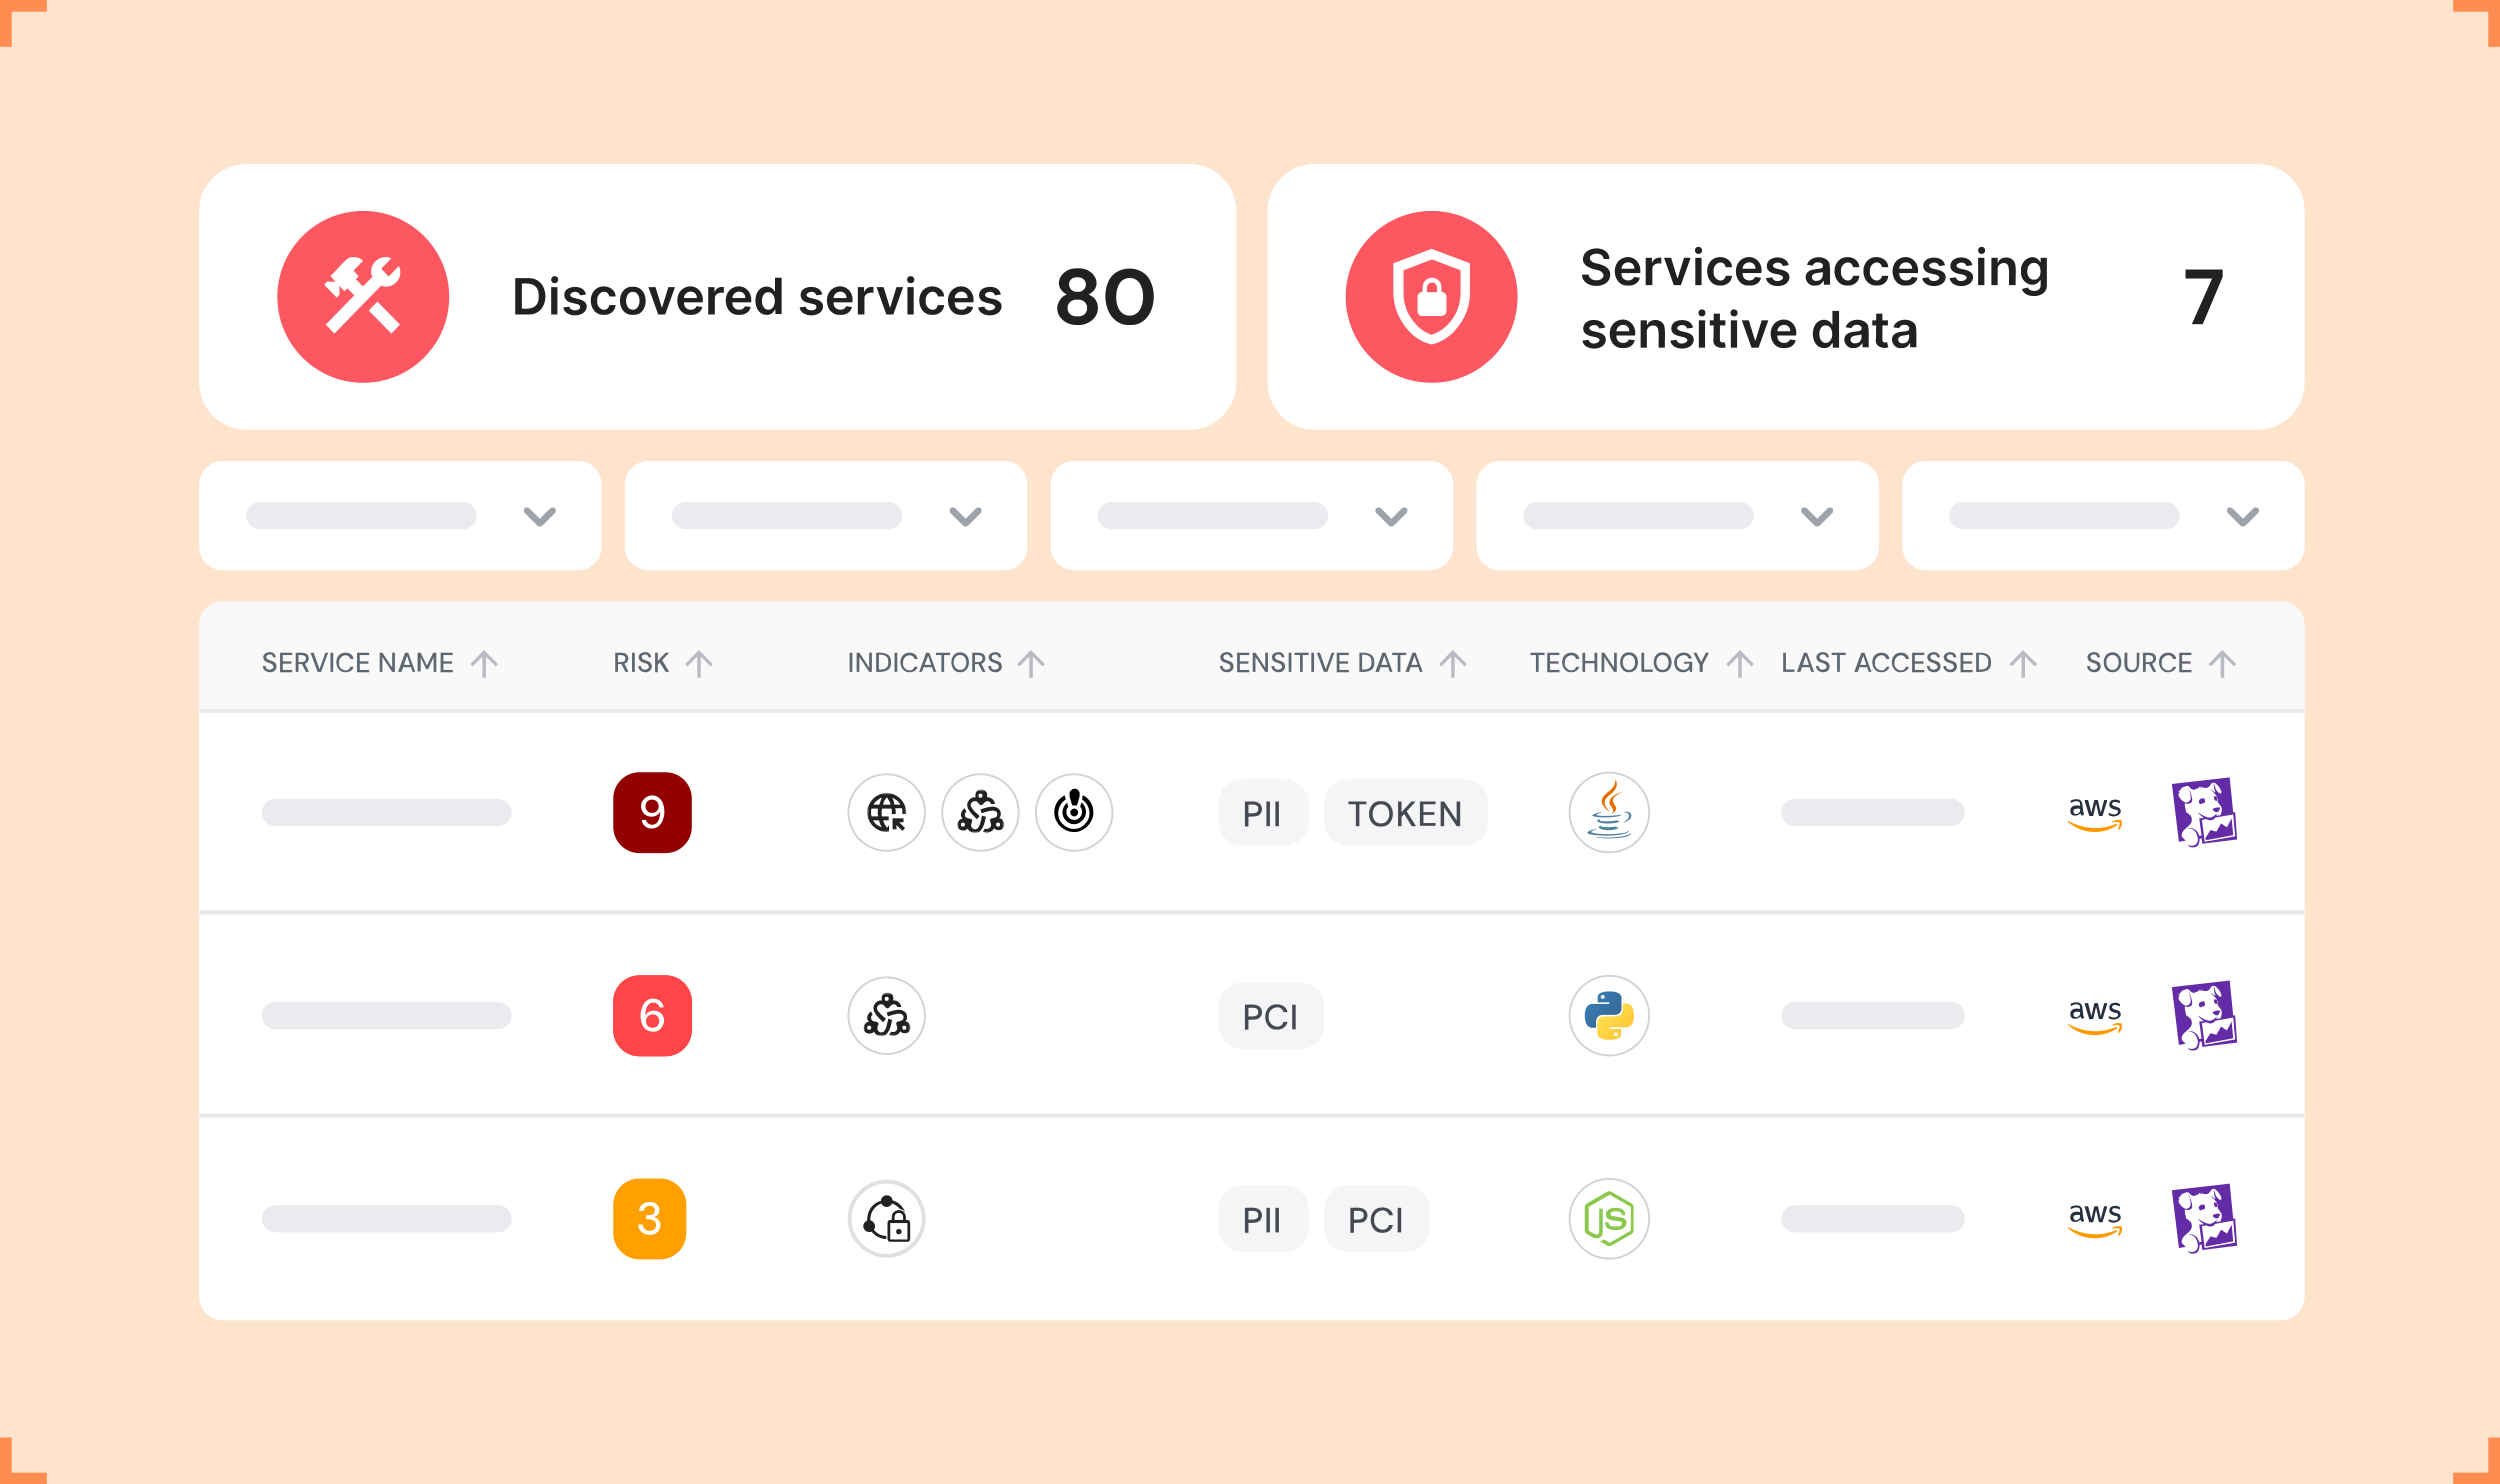 <?xml version="1.0" encoding="utf-8"?>
<!-- Generator: Adobe Illustrator 28.2.0, SVG Export Plug-In . SVG Version: 6.00 Build 0)  -->
<svg version="1.1" xmlns="http://www.w3.org/2000/svg" xmlns:xlink="http://www.w3.org/1999/xlink" x="0px" y="0px" width="640px"
	 height="380px" viewBox="0 0 640 380" style="enable-background:new 0 0 640 380;" xml:space="preserve">
<style type="text/css">
	.st0{fill:#FEE3CD;}
	.st1{fill:#FFFFFF;}
	.st2{fill:#FD5861;}
	.st3{fill:#212124;}
	.st4{fill:#E9EBEE;}
	.st5{fill:#9DA3AB;}
	.st6{clip-path:url(#SVGID_00000124840940608284745910000006811942441231440536_);}
	.st7{fill:#F4F5F7;fill-opacity:0.5;}
	.st8{fill:#5E6670;}
	.st9{fill:#B8BCC2;}
	.st10{fill:#FFFFFF;filter:url(#Adobe_OpacityMaskFilter);}
	.st11{mask:url(#path-55-inside-1_2862_184706_00000168810723127715136560000001688429425285547411_);fill:#E0E0E4;}
	.st12{fill:#920000;}
	.st13{fill:none;stroke:#D0D3D7;stroke-width:0.5;}
	.st14{fill:#D9D9D9;filter:url(#Adobe_OpacityMaskFilter_00000079445858020087791680000003739411146339501459_);}
	.st15{mask:url(#mask0_2862_184706_00000023246557643980870630000016755995739044026514_);}
	.st16{fill:#D9D9D9;filter:url(#Adobe_OpacityMaskFilter_00000142170241324043937720000016207102670160366733_);}
	.st17{mask:url(#mask1_2862_184706_00000035527781334688485710000018074768203130913931_);}
	.st18{fill:#F4F5F7;}
	.st19{fill:#474952;}
	.st20{fill:#FFFFFF;stroke:#D0D3D7;stroke-width:0.5;}
	.st21{clip-path:url(#SVGID_00000163774472476161591820000006914007532720814224_);}
	.st22{fill:#E76F00;}
	.st23{fill:#5382A1;}
	.st24{clip-path:url(#SVGID_00000122718899348901530170000001509264040346515379_);}
	.st25{fill:#252F3E;}
	.st26{fill:#FF9900;}
	.st27{fill-rule:evenodd;clip-rule:evenodd;fill:#632CA6;}
	.st28{fill:#FFFFFF;filter:url(#Adobe_OpacityMaskFilter_00000121247882070009733800000012883592827753032355_);}
	.st29{mask:url(#path-88-inside-2_2862_184706_00000121264120301918743480000015338725674832828351_);fill:#E0E0E4;}
	.st30{fill:#FB2C13;}
	.st31{fill:#FF4547;}
	.st32{fill:#D9D9D9;filter:url(#Adobe_OpacityMaskFilter_00000039826847498426747100000008627989425125383847_);}
	.st33{mask:url(#mask2_2862_184706_00000134950555732384014920000016114573734489577894_);}
	.st34{clip-path:url(#SVGID_00000129197803754063260160000010015156211265185414_);}
	.st35{fill:#FFA000;}
	.st36{fill:none;stroke:#E0E0E4;}
	.st37{clip-path:url(#SVGID_00000149372291426164093700000009404997340831243693_);}
	.st38{clip-path:url(#SVGID_00000119801161754156668340000003861102421213850252_);}
	.st39{fill:url(#SVGID_00000139282954393637923530000003562997740812041107_);}
	.st40{fill:url(#SVGID_00000154406852837741834730000016793388212907959699_);}
	.st41{fill:#8CC84B;}
	.st42{opacity:0.8;fill-rule:evenodd;clip-rule:evenodd;fill:#FF7733;enable-background:new    ;}
</style>
<g id="Layer_2">
	<rect y="0" class="st0" width="640" height="380"/>
</g>
<g id="Layer_1">
	<path class="st1" d="M63,42h241.5c6.6,0,12,5.4,12,12v44c0,6.6-5.4,12-12,12H63c-6.6,0-12-5.4-12-12V54C51,47.4,56.4,42,63,42z"/>
	<circle class="st2" cx="93" cy="76" r="22"/>
	<path class="st1" d="M100.2,85.4l-5.8-5.9l2.2-2.3l5.8,5.9L100.2,85.4z M85.6,85.4l-2.2-2.3l7.3-7.5l-1.8-1.8l-0.7,0.8l-1.3-1.4
		v2.2l-0.7,0.8l-3.2-3.3l0.7-0.8h2.2l-1.3-1.4l3.7-3.9c0.4-0.4,0.7-0.6,1.1-0.8c0.4-0.2,0.8-0.2,1.2-0.2c0.4,0,0.8,0.1,1.2,0.2
		c0.4,0.2,0.8,0.4,1.1,0.8l-2.4,2.5l1.3,1.4l-0.7,0.8l1.8,1.8l2.4-2.4c-0.1-0.2-0.1-0.4-0.2-0.6c0-0.2-0.1-0.4-0.1-0.7
		c0-1.1,0.4-2,1.1-2.7c0.7-0.7,1.6-1.1,2.6-1.1c0.3,0,0.5,0,0.8,0.1c0.2,0.1,0.5,0.1,0.7,0.2l-2.6,2.7l1.9,2l2.6-2.7
		c0.1,0.3,0.2,0.5,0.3,0.7c0,0.2,0.1,0.5,0.1,0.8c0,1.1-0.4,2-1.1,2.7c-0.7,0.7-1.6,1.1-2.6,1.1c-0.2,0-0.4,0-0.6-0.1
		c-0.2,0-0.4-0.1-0.6-0.2L85.6,85.4z"/>
	<path class="st3" d="M135.1,80.5h-3.2v-9.3h3.2C141.2,70.9,141.1,80.9,135.1,80.5z M133.6,79c2.5,0.2,4.4-0.3,4.3-3.2
		c0.1-2.9-1.9-3.4-4.3-3.2V79z M141.1,80.5v-7h1.6v7H141.1z M142,72.5c-1.2,0-1.2-1.8,0-1.8C143.2,70.7,143.2,72.5,142,72.5z
		 M150,75.4l-1.5,0.2c-0.6-2-4.3-0.1-1.5,0.7c1.3,0.3,3.2,0.5,3.2,2.2c-0.1,2.9-5.6,3-6,0.2l1.6-0.2c0.1,1.5,3.6,1.1,2.5-0.4
		c-0.3-0.3-1.5-0.4-1.9-0.6c-2.2-0.2-2.7-3.1-0.6-3.8C147.3,73.1,149.7,73.5,150,75.4z M154.6,80.6c-3.6,0.2-4.5-5.1-1.8-6.8
		c1.7-1.1,4.7-0.3,4.8,2.1H156c-0.6-2.3-3.4-1-3.1,1.1c-0.3,2.1,2.5,3.4,3.1,1.1h1.6C157.5,79.7,156.1,80.7,154.6,80.6z M162,80.6
		c-4.4,0.2-4.4-7.4,0-7.2C166.4,73.2,166.4,80.9,162,80.6z M162,79.3c2.3,0,2.3-4.6,0-4.6C159.7,74.7,159.7,79.3,162,79.3z
		 M172.8,73.5l-2.5,7h-1.8l-2.5-7h1.8l1.6,5.2h0.1l1.6-5.2H172.8z M176.8,80.6c-3.6,0.3-4.6-5.1-1.8-6.8c2.6-1.5,5.3,0.6,4.9,3.6
		h-5.7v-1.1h4.2c0-2.3-3.3-2.1-3.3,0.1c0,0.6-0.1,1.5,0.2,2c0.5,1.2,2.6,1.2,3,0l1.5,0.2C179.5,80,178.1,80.7,176.8,80.6z
		 M181.3,80.5v-7h1.6v1.2h0.1c0.3-1,1.4-1.4,2.3-1.2V75c-1-0.3-2.4,0.2-2.3,1.4c0,0,0,4.1,0,4.1H181.3z M189.2,80.6
		c-3.6,0.3-4.6-5.1-1.8-6.8c2.6-1.5,5.3,0.6,4.9,3.6h-5.7v-1.1h4.2c0-2.3-3.3-2.1-3.3,0.1c0,0.6-0.1,1.5,0.2,2c0.5,1.2,2.6,1.2,3,0
		l1.5,0.2C191.9,80,190.5,80.7,189.2,80.6z M196.3,80.6c-3.3,0.1-3.8-5.3-1.5-6.8c1.1-0.8,2.9-0.5,3.5,0.8h0.1v-3.5h1.7v9.3h-1.6
		v-1.1h-0.1C197.9,80.1,197.2,80.7,196.3,80.6z M196.7,79.3c2.2,0,2.2-4.5,0-4.5C194.5,74.7,194.5,79.3,196.7,79.3z M210.5,75.4
		l-1.5,0.2c-0.6-2-4.3-0.1-1.5,0.7c1.3,0.3,3.2,0.5,3.2,2.2c-0.1,2.9-5.6,3-6,0.2l1.6-0.2c0.1,1.5,3.6,1.1,2.5-0.4
		c-0.3-0.3-1.5-0.4-1.9-0.6c-2.2-0.2-2.7-3.1-0.6-3.8C207.8,73.1,210.2,73.5,210.5,75.4z M215.1,80.6c-3.6,0.3-4.6-5.1-1.8-6.8
		c2.6-1.5,5.4,0.6,4.9,3.6h-5.7v-1.1h4.2c0-2.3-3.3-2.1-3.3,0.1c0,0.6-0.1,1.5,0.2,2c0.5,1.2,2.6,1.2,3,0l1.5,0.2
		C217.8,80,216.5,80.7,215.1,80.6z M219.6,80.5v-7h1.6v1.2h0.1c0.3-1,1.4-1.4,2.3-1.2V75c-1-0.3-2.4,0.2-2.3,1.4c0,0,0,4.1,0,4.1
		H219.6z M231.2,73.5l-2.5,7h-1.8l-2.5-7h1.8l1.6,5.2h0.1l1.6-5.2H231.2z M232.3,80.5v-7h1.6v7H232.3z M233.1,72.5
		c-1.2,0-1.2-1.8,0-1.8C234.4,70.7,234.4,72.5,233.1,72.5z M238.7,80.6c-3.6,0.2-4.5-5.1-1.8-6.8c1.7-1.1,4.7-0.3,4.8,2.1h-1.6
		c-0.6-2.3-3.4-1-3.1,1.1c-0.3,2.1,2.5,3.4,3.1,1.1h1.6C241.6,79.7,240.2,80.7,238.7,80.6z M246.1,80.6c-3.6,0.3-4.6-5.1-1.8-6.8
		c2.6-1.5,5.3,0.6,4.9,3.6h-5.7v-1.1h4.2c0-2.3-3.3-2.1-3.3,0.1c0,0.6-0.1,1.5,0.2,2c0.5,1.2,2.6,1.2,3,0l1.5,0.2
		C248.9,80,247.5,80.7,246.1,80.6z M256.2,75.4l-1.5,0.2c-0.6-2-4.3-0.1-1.5,0.7c1.3,0.3,3.2,0.5,3.2,2.2c-0.1,2.9-5.6,3-6,0.2
		l1.6-0.2c0.5,2.1,4.6,0.2,1.8-0.7c-0.8-0.2-2.2-0.4-2.7-1c-0.9-1-0.4-2.7,0.9-3.1C253.5,73.1,255.9,73.4,256.2,75.4z"/>
	<path class="st3" d="M275.8,83.2c-3.9,0.2-6.9-3.8-4-7c0.4-0.4,0.8-0.6,1.3-0.8c-4.1-2.2-1.4-7,2.8-6.7c4.2-0.3,6.9,4.5,2.8,6.7
		c0.5,0.2,0.9,0.5,1.3,0.8c0.4,0.3,0.6,0.8,0.8,1.2C282,80.7,279,83.4,275.8,83.2z M275.8,81c3.4,0.2,3.3-4.5,0-4.3
		C272.5,76.5,272.4,81.2,275.8,81z M275.8,74.7c1.9,0.2,2.9-2,1.6-3.2c-0.7-0.7-2.5-0.7-3.2,0C273,72.7,274,74.9,275.8,74.7z
		 M289.2,83.2c-5.6,0.2-7.4-6.8-5.5-11c1.8-4.6,9.1-4.6,10.9,0C296.6,76.5,294.7,83.5,289.2,83.2z M289.2,80.8c3.4,0,4-4.9,3-7.4
		c-1-3-5-3-6,0C285.2,76,285.7,80.8,289.2,80.8z"/>
	<path class="st1" d="M336.5,42H578c6.6,0,12,5.4,12,12v44c0,6.6-5.4,12-12,12H336.5c-6.6,0-12-5.4-12-12V54
		C324.5,47.4,329.9,42,336.5,42z"/>
	<circle class="st2" cx="366.5" cy="76" r="22"/>
	<path class="st1" d="M366.5,88.2c-2.8-0.7-5.2-2.3-7-4.9c-1.8-2.5-2.8-5.4-2.8-8.4v-7.5l9.8-3.7l9.8,3.7v7.5c0,3.1-0.9,5.9-2.8,8.4
		C371.7,85.9,369.3,87.5,366.5,88.2z M366.5,85.7c2.1-0.7,3.9-2,5.3-4c1.4-2,2.1-4.3,2.1-6.7v-5.8l-7.3-2.8l-7.3,2.8v5.8
		c0,2.5,0.7,4.7,2.1,6.7S364.4,85,366.5,85.7z M364.1,80.9h4.9c0.3,0,0.6-0.1,0.9-0.4c0.2-0.2,0.4-0.5,0.4-0.9V76
		c0-0.3-0.1-0.6-0.4-0.9c-0.2-0.2-0.5-0.4-0.9-0.4v-1.2c0-0.7-0.2-1.2-0.7-1.7c-0.5-0.5-1.1-0.7-1.7-0.7c-0.7,0-1.2,0.2-1.7,0.7
		c-0.5,0.5-0.7,1.1-0.7,1.7v1.2c-0.3,0-0.6,0.1-0.9,0.4c-0.2,0.2-0.4,0.5-0.4,0.9v3.7c0,0.3,0.1,0.6,0.4,0.9
		C363.4,80.8,363.7,80.9,364.1,80.9z M365.3,74.8v-1.2c0-0.3,0.1-0.6,0.4-0.9c0.2-0.2,0.5-0.4,0.9-0.4c0.3,0,0.6,0.1,0.9,0.4
		c0.2,0.2,0.4,0.5,0.4,0.9v1.2H365.3z"/>
	<path class="st3" d="M410.5,66.2c-0.1-1.2-1.7-1.5-2.7-1.1c-1.6,0.7-0.5,2.2,0.8,2.3c0.6,0.2,1.4,0.3,1.9,0.6
		c1,0.4,1.8,1.2,1.7,2.4c0,3.8-7.2,3.7-7.2-0.1h1.7c0.1,1.4,1.9,1.7,2.9,1.3c1.7-0.8,0.7-2.3-0.8-2.5c-2.3-0.4-4.6-1.7-3.1-4.2
		c1.6-2.1,6.3-1.7,6.3,1.4H410.5z M416.8,73.1c-3.6,0.3-4.6-5.1-1.8-6.8c2.6-1.5,5.3,0.6,4.9,3.6h-5.7v-1.1h4.2
		c0-2.3-3.3-2.1-3.3,0.1c0,0.6-0.1,1.5,0.2,2c0.5,1.2,2.6,1.2,3,0l1.5,0.2C419.5,72.5,418.2,73.2,416.8,73.1z M421.3,73v-7h1.6v1.2
		h0.1c0.3-1,1.4-1.4,2.3-1.2v1.5c-1-0.3-2.4,0.2-2.3,1.4c0,0,0,4.1,0,4.1H421.3z M432.8,66l-2.5,7h-1.8l-2.5-7h1.8l1.6,5.2h0.1
		l1.6-5.2H432.8z M434,73v-7h1.6v7H434z M434.8,65c-1.2,0-1.2-1.8,0-1.8C436,63.2,436.1,65,434.8,65z M440.4,73.1
		c-3.6,0.2-4.5-5.1-1.8-6.8c1.7-1.1,4.7-0.3,4.8,2.1h-1.6c-0.6-2.3-3.4-1-3.1,1.1c-0.3,2.1,2.5,3.4,3.1,1.1h1.6
		C443.3,72.2,441.9,73.2,440.4,73.1z M447.8,73.1c-3.6,0.3-4.6-5.1-1.8-6.8c2.6-1.5,5.4,0.6,4.9,3.6h-5.7v-1.1h4.2
		c0-2.3-3.3-2.1-3.3,0.1c0,0.6-0.1,1.5,0.2,2c0.5,1.2,2.6,1.2,3,0l1.5,0.2C450.6,72.5,449.2,73.2,447.8,73.1z M457.9,67.9l-1.5,0.2
		c-0.6-2-4.3-0.1-1.5,0.7c1.3,0.3,3.2,0.5,3.2,2.2c-0.1,2.9-5.6,3-6,0.2l1.6-0.2c0.5,2.1,4.6,0.2,1.8-0.7c-1.3-0.2-3.2-0.5-3.2-2.2
		C452.3,65.2,457.5,65.2,457.9,67.9z M464.6,73.1c-2,0.3-3.3-2.6-1.5-3.7c0.9-0.6,2.4-0.4,3.4-0.8c0.9-1.6-2.1-2-2.4-0.6l-1.5-0.2
		c0.6-2.3,4.4-2.6,5.6-0.7c0.5,0.7,0.2,5,0.3,5.8h-1.6v-1h-0.1C466.3,72.8,465.5,73.2,464.6,73.1z M465,71.9c1.4,0,1.8-1.1,1.6-2.3
		c-0.8,0.4-2,0.1-2.6,0.8C463.5,71.2,464.2,72,465,71.9z M473,73.1c-3.6,0.2-4.5-5.1-1.8-6.8c1.7-1.1,4.7-0.3,4.8,2.1h-1.6
		c-0.6-2.3-3.4-1-3.1,1.1c-0.3,2.1,2.5,3.4,3.1,1.1h1.6C475.9,72.2,474.5,73.2,473,73.1z M480.4,73.1c-3.6,0.2-4.5-5.1-1.8-6.8
		c1.7-1.1,4.7-0.3,4.8,2.1h-1.6c-0.6-2.3-3.4-1-3.1,1.1c-0.3,2.1,2.5,3.4,3.1,1.1h1.6C483.3,72.2,482,73.2,480.4,73.1z M487.9,73.1
		c-3.6,0.3-4.6-5.1-1.8-6.8c2.6-1.5,5.3,0.6,4.9,3.6h-5.7v-1.1h4.2c0-2.3-3.3-2.1-3.3,0.1c0,0.6-0.1,1.5,0.2,2c0.5,1.2,2.6,1.2,3,0
		l1.5,0.2C490.6,72.5,489.2,73.2,487.9,73.1z M497.9,67.9l-1.5,0.2c-0.6-2-4.3-0.1-1.5,0.7c1.3,0.3,3.2,0.5,3.2,2.2
		c-0.1,2.9-5.6,3-6,0.2l1.6-0.2c0.5,2.1,4.6,0.2,1.8-0.7c-0.8-0.2-2.2-0.4-2.7-1c-0.9-1-0.4-2.7,0.9-3.1
		C495.2,65.6,497.6,66,497.9,67.9z M504.9,67.9l-1.5,0.2c-0.6-2-4.3-0.1-1.5,0.7c1.3,0.3,3.2,0.5,3.2,2.2c-0.1,2.9-5.6,3-6,0.2
		l1.6-0.2c0.5,2.1,4.6,0.2,1.8-0.7c-1.3-0.2-3.2-0.5-3.2-2.2C499.3,65.2,504.6,65.2,504.9,67.9z M506.4,73v-7h1.6v7H506.4z
		 M507.3,65c-1.2,0-1.2-1.8,0-1.8C508.5,63.2,508.5,65,507.3,65z M511.4,68.9V73h-1.6v-7h1.6v1.2h0.1c0.6-1.7,3.4-1.7,4.2-0.1
		c0.6,0.9,0.2,4.9,0.3,5.9h-1.7c-0.1-0.8,0.3-4.7-0.4-5.3C513,66.8,511.3,67.6,511.4,68.9z M520.7,75.8c-1.3,0-2.7-0.5-3.1-1.8
		l1.5-0.4c0.6,1.3,3.4,1.2,3.3-0.6c0,0,0-1.3,0-1.3h-0.1c-1.6,2.6-5.3,0.6-4.9-2.3c-0.4-2.8,3.3-5.1,4.9-2.3h0.1V66h1.6v7.1
		C524,75,522.3,75.8,520.7,75.8z M520.7,71.6c2.3,0.1,2.2-4.4,0-4.3C518.4,67.2,518.4,71.7,520.7,71.6z M410.9,83.9l-1.5,0.2
		c-0.6-2-4.3-0.1-1.5,0.7c1.3,0.3,3.2,0.5,3.2,2.2c-0.1,2.9-5.6,3-6,0.2l1.6-0.2c0.5,2.1,4.6,0.2,1.8-0.7c-1.3-0.2-3.2-0.5-3.2-2.2
		C405.3,81.2,410.5,81.2,410.9,83.9z M415.5,89.1c-3.6,0.3-4.6-5.1-1.8-6.8c2.6-1.5,5.3,0.6,4.9,3.6h-5.7v-1.1h4.2
		c0-2.3-3.3-2.1-3.3,0.1c0,0.6-0.1,1.5,0.2,2c0.5,1.2,2.6,1.2,3,0l1.5,0.2C418.2,88.5,416.9,89.2,415.5,89.1z M421.6,84.9V89H420v-7
		h1.6v1.2h0.1c0.6-1.7,3.4-1.7,4.2-0.1c0.6,0.9,0.2,4.9,0.3,5.9h-1.6c-0.1-0.8,0.3-4.7-0.4-5.3C423.2,82.8,421.5,83.6,421.6,84.9z
		 M433.4,83.9l-1.5,0.2c-0.6-2-4.3-0.1-1.5,0.7c1.3,0.3,3.2,0.5,3.2,2.2c-0.1,2.9-5.6,3-6,0.2l1.6-0.2c0.5,2.1,4.6,0.2,1.8-0.7
		c-0.8-0.2-2.2-0.4-2.7-1c-0.9-1-0.4-2.7,0.9-3.1C430.6,81.6,433.1,81.9,433.4,83.9z M434.9,89v-7h1.6v7H434.9z M435.7,81
		c-1.2,0-1.2-1.8,0-1.8C436.9,79.2,436.9,81,435.7,81z M441.7,82v1.3h-4V82H441.7z M438.7,80.3h1.6v6.6c-0.1,0.8,0.7,0.9,1.2,0.7
		l0.3,1.3c-1.3,0.5-3.3-0.1-3.2-1.8C438.7,87.2,438.7,80.3,438.7,80.3z M443.1,89v-7h1.6v7H443.1z M443.9,81c-1.2,0-1.2-1.8,0-1.8
		C445.1,79.2,445.2,81,443.9,81z M452.7,82l-2.5,7h-1.8l-2.5-7h1.8l1.6,5.2h0.1l1.6-5.2H452.7z M456.7,89.1
		c-3.6,0.3-4.6-5.1-1.8-6.8c2.6-1.5,5.4,0.6,4.9,3.6h-5.7v-1.1h4.2c0-2.3-3.3-2.1-3.3,0.1c0,0.6-0.1,1.5,0.2,2c0.5,1.2,2.6,1.2,3,0
		l1.5,0.2C459.4,88.5,458.1,89.2,456.7,89.1z M467,89.1c-3.3,0.1-3.8-5.3-1.5-6.8c1.1-0.8,2.9-0.5,3.5,0.8h0.1v-3.5h1.7V89h-1.6
		v-1.1H469C468.6,88.6,467.9,89.2,467,89.1z M467.4,87.8c2.2,0,2.2-4.5,0-4.5C465.2,83.2,465.2,87.8,467.4,87.8z M474.5,89.1
		c-2,0.3-3.3-2.6-1.5-3.7c0.9-0.6,2.4-0.4,3.4-0.8c0.9-1.6-2-2-2.4-0.6l-1.5-0.2c0.6-2.3,4.4-2.6,5.6-0.7c0.5,0.7,0.2,5,0.3,5.8
		h-1.6v-1h-0.1C476.1,88.8,475.3,89.2,474.5,89.1z M474.9,87.9c1.4,0,1.8-1.1,1.6-2.3c-0.8,0.4-2,0.1-2.6,0.8
		C473.4,87.2,474.1,88,474.9,87.9z M483.3,82v1.3h-4V82H483.3z M480.3,80.3h1.6v6.6c-0.1,0.8,0.7,0.9,1.2,0.7l0.3,1.3
		c-1.3,0.5-3.3-0.1-3.2-1.8C480.3,87.2,480.3,80.3,480.3,80.3z M486.7,89.1c-2,0.3-3.3-2.6-1.5-3.7c0.9-0.6,2.4-0.4,3.4-0.8
		c0.9-1.6-2-2-2.4-0.6l-1.5-0.2c0.6-2.3,4.4-2.6,5.6-0.7c0.5,0.7,0.2,5,0.3,5.8h-1.6v-1h-0.1C488.4,88.8,487.6,89.2,486.7,89.1z
		 M487.1,87.9c1.4,0,1.8-1.1,1.6-2.3c-0.8,0.4-2,0.1-2.6,0.8C485.6,87.2,486.3,88,487.1,87.9z"/>
	<path class="st3" d="M561.1,83l5.2-11.7h-6.8V69h9.5v1.9L563.9,83H561.1z"/>
	<path class="st1" d="M57,118h91c3.3,0,6,2.7,6,6v16c0,3.3-2.7,6-6,6H57c-3.3,0-6-2.7-6-6v-16C51,120.7,53.7,118,57,118z"/>
	<path class="st4" d="M63,132c0-1.9,1.6-3.5,3.5-3.5h52c1.9,0,3.5,1.6,3.5,3.5s-1.6,3.5-3.5,3.5h-52C64.6,135.5,63,133.9,63,132z"/>
	<path class="st5" d="M138.1,134.8c-0.1,0-0.2,0-0.3-0.1c-0.1,0-0.2-0.1-0.3-0.2l-3.2-3.2c-0.1-0.1-0.2-0.3-0.2-0.6
		c0-0.2,0.1-0.4,0.2-0.6c0.1-0.1,0.3-0.2,0.6-0.2c0.2,0,0.4,0.1,0.6,0.2l2.7,2.7l2.7-2.7c0.1-0.1,0.3-0.2,0.6-0.2
		c0.2,0,0.4,0.1,0.6,0.2c0.1,0.1,0.2,0.3,0.2,0.6c0,0.2-0.1,0.4-0.2,0.6l-3.2,3.2c-0.1,0.1-0.2,0.1-0.3,0.2
		C138.3,134.8,138.2,134.8,138.1,134.8z"/>
	<path class="st1" d="M166,118h91c3.3,0,6,2.7,6,6v16c0,3.3-2.7,6-6,6h-91c-3.3,0-6-2.7-6-6v-16C160,120.7,162.7,118,166,118z"/>
	<path class="st4" d="M172,132c0-1.9,1.6-3.5,3.5-3.5h52c1.9,0,3.5,1.6,3.5,3.5s-1.6,3.5-3.5,3.5h-52C173.6,135.5,172,133.9,172,132
		z"/>
	<path class="st5" d="M247.1,134.8c-0.1,0-0.2,0-0.3-0.1c-0.1,0-0.2-0.1-0.3-0.2l-3.2-3.2c-0.1-0.1-0.2-0.3-0.2-0.6
		c0-0.2,0.1-0.4,0.2-0.6c0.1-0.1,0.3-0.2,0.6-0.2c0.2,0,0.4,0.1,0.6,0.2l2.7,2.7l2.7-2.7c0.1-0.1,0.3-0.2,0.6-0.2
		c0.2,0,0.4,0.1,0.6,0.2c0.1,0.1,0.2,0.3,0.2,0.6c0,0.2-0.1,0.4-0.2,0.6l-3.2,3.2c-0.1,0.1-0.2,0.1-0.3,0.2
		C247.3,134.8,247.2,134.8,247.1,134.8z"/>
	<path class="st1" d="M275,118h91c3.3,0,6,2.7,6,6v16c0,3.3-2.7,6-6,6h-91c-3.3,0-6-2.7-6-6v-16C269,120.7,271.7,118,275,118z"/>
	<path class="st4" d="M281,132c0-1.9,1.6-3.5,3.5-3.5h52c1.9,0,3.5,1.6,3.5,3.5s-1.6,3.5-3.5,3.5h-52C282.6,135.5,281,133.9,281,132
		z"/>
	<path class="st5" d="M356.1,134.8c-0.1,0-0.2,0-0.3-0.1c-0.1,0-0.2-0.1-0.3-0.2l-3.2-3.2c-0.1-0.1-0.2-0.3-0.2-0.6
		c0-0.2,0.1-0.4,0.2-0.6c0.1-0.1,0.3-0.2,0.6-0.2c0.2,0,0.4,0.1,0.6,0.2l2.7,2.7l2.7-2.7c0.1-0.1,0.3-0.2,0.6-0.2
		c0.2,0,0.4,0.1,0.6,0.2c0.1,0.1,0.2,0.3,0.2,0.6c0,0.2-0.1,0.4-0.2,0.6l-3.2,3.2c-0.1,0.1-0.2,0.1-0.3,0.2
		C356.3,134.8,356.2,134.8,356.1,134.8z"/>
	<path class="st1" d="M384,118h91c3.3,0,6,2.7,6,6v16c0,3.3-2.7,6-6,6h-91c-3.3,0-6-2.7-6-6v-16C378,120.7,380.7,118,384,118z"/>
	<path class="st4" d="M390,132c0-1.9,1.6-3.5,3.5-3.5h52c1.9,0,3.5,1.6,3.5,3.5s-1.6,3.5-3.5,3.5h-52C391.6,135.5,390,133.9,390,132
		z"/>
	<path class="st5" d="M465.1,134.8c-0.1,0-0.2,0-0.3-0.1c-0.1,0-0.2-0.1-0.3-0.2l-3.2-3.2c-0.1-0.1-0.2-0.3-0.2-0.6
		c0-0.2,0.1-0.4,0.2-0.6c0.1-0.1,0.3-0.2,0.6-0.2c0.2,0,0.4,0.1,0.6,0.2l2.7,2.7l2.7-2.7c0.1-0.1,0.3-0.2,0.6-0.2
		c0.2,0,0.4,0.1,0.6,0.2c0.1,0.1,0.2,0.3,0.2,0.6c0,0.2-0.1,0.4-0.2,0.6l-3.2,3.2c-0.1,0.1-0.2,0.1-0.3,0.2
		C465.3,134.8,465.2,134.8,465.1,134.8z"/>
	<path class="st1" d="M493,118h91c3.3,0,6,2.7,6,6v16c0,3.3-2.7,6-6,6h-91c-3.3,0-6-2.7-6-6v-16C487,120.7,489.7,118,493,118z"/>
	<path class="st4" d="M499,132c0-1.9,1.6-3.5,3.5-3.5h52c1.9,0,3.5,1.6,3.5,3.5s-1.6,3.5-3.5,3.5h-52C500.6,135.5,499,133.9,499,132
		z"/>
	<path class="st5" d="M574.1,134.8c-0.1,0-0.2,0-0.3-0.1c-0.1,0-0.2-0.1-0.3-0.2l-3.2-3.2c-0.1-0.1-0.2-0.3-0.2-0.6
		c0-0.2,0.1-0.4,0.2-0.6s0.3-0.2,0.6-0.2c0.2,0,0.4,0.1,0.6,0.2l2.7,2.7l2.7-2.7c0.1-0.1,0.3-0.2,0.6-0.2c0.2,0,0.4,0.1,0.6,0.2
		s0.2,0.3,0.2,0.6c0,0.2-0.1,0.4-0.2,0.6l-3.2,3.2c-0.1,0.1-0.2,0.1-0.3,0.2C574.3,134.8,574.2,134.8,574.1,134.8z"/>
	<g>
		<defs>
			<path id="SVGID_1_" d="M57,154h527c3.3,0,6,2.7,6,6v172c0,3.3-2.7,6-6,6H57c-3.3,0-6-2.7-6-6V160C51,156.7,53.7,154,57,154z"/>
		</defs>
		<clipPath id="SVGID_00000176039108154606410480000014677422390478296475_">
			<use xlink:href="#SVGID_1_"  style="overflow:visible;"/>
		</clipPath>
		<g style="clip-path:url(#SVGID_00000176039108154606410480000014677422390478296475_);">
			<path class="st1" d="M57,154h527c3.3,0,6,2.7,6,6v172c0,3.3-2.7,6-6,6H57c-3.3,0-6-2.7-6-6V160C51,156.7,53.7,154,57,154z"/>
			<path class="st7" d="M51,154h539v28H51V154z"/>
			<path class="st4" d="M590,181.5H51v1h539V181.5z"/>
			<path class="st8" d="M69.1,172.1c-0.9,0-1.8-0.6-1.8-1.6h0.7c0,1.7,3.1,0.8,1.6-0.5c-0.5-0.3-1.5-0.4-1.9-0.9
				c-1.5-2.1,2.8-3.2,2.9-0.8h-0.7c0-1.2-2.2-0.9-1.6,0.3c0.6,0.6,1.9,0.5,2.3,1.3C71.2,171,70.3,172.2,69.1,172.1z M71.7,172v-4.9
				h3.1v0.6h-2.4v1.6h2.2v0.6h-2.2v1.6h2.4v0.6H71.7z M75.7,172v-4.9c0.6,0,2.1-0.1,2.6,0.2c1,0.5,1,2,0,2.5
				c-0.4,0.3-1.4,0.2-1.9,0.2v2H75.7z M78.3,172l-1.1-2.2H78l1.1,2.2H78.3z M76.4,169.5c0.7,0,2,0.1,1.9-0.9c0.1-1-1.2-0.9-1.9-0.9
				V169.5z M81.3,172l-1.8-4.9h0.8l1.5,4.2l1.5-4.2h0.7l-1.8,4.9H81.3z M84.6,172v-4.9h0.7v4.9H84.6z M88.4,172.1
				c-2.4,0.1-3.1-3.6-1.2-4.7c1.2-0.7,3.1-0.3,3.3,1.3h-0.8c-0.6-1.8-3.1-0.8-2.9,1c-0.3,1.7,2.3,2.8,2.9,1h0.8
				C90.3,171.6,89.5,172.1,88.4,172.1z M91.4,172v-4.9h3.1v0.6h-2.4v1.6h2.2v0.6h-2.2v1.6h2.4v0.6H91.4z M97.2,172v-4.9h0.7l2.5,3.8
				v-3.8h0.7v4.9h-0.7l-2.5-3.8v3.8H97.2z M101.9,172l1.8-4.9h0.8l1.8,4.9h-0.7l-1.4-4.1l-1.4,4.1H101.9z M102.7,170.8l0.2-0.6h2.3
				l0.2,0.6H102.7z M106.9,172v-4.9h0.8l1.6,3.3l1.6-3.3h0.8v4.9h-0.7v-3.7l-1.4,3h-0.5l-1.4-3v3.6H106.9z M112.8,172v-4.9h3.1v0.6
				h-2.4v1.6h2.2v0.6h-2.2v1.6h2.4v0.6H112.8z"/>
			<path class="st9" d="M120.4,170l0.6,0.6l2.5-2.5v5.4h0.9v-5.4l2.5,2.5l0.6-0.6l-3.6-3.6L120.4,170z"/>
			<path class="st8" d="M157.5,172v-4.9c0.6,0,2.1-0.1,2.6,0.2c1,0.5,1,2,0,2.5c-0.4,0.3-1.4,0.2-1.9,0.2v2H157.5z M160.1,172
				l-1.1-2.2h0.8l1.1,2.2H160.1z M158.2,169.5c0.7,0,2,0.1,1.9-0.9c0.1-1-1.2-0.9-1.9-0.9V169.5z M161.8,172v-4.9h0.7v4.9H161.8z
				 M165.2,172.1c-0.9,0-1.8-0.6-1.8-1.6h0.7c0,1.7,3.1,0.8,1.6-0.5c-0.5-0.3-1.5-0.4-1.9-0.9c-1.5-2.1,2.8-3.2,2.9-0.8H166
				c0-1.2-2.2-0.9-1.6,0.3c0.6,0.6,1.9,0.5,2.3,1.3C167.3,171,166.3,172.2,165.2,172.1z M167.7,172v-4.9h0.7v2.1l2-2.1h0.9l-1.8,1.9
				l1.8,3h-0.9l-1.5-2.4l-0.5,0.6v1.9H167.7z"/>
			<path class="st9" d="M175.4,170l0.6,0.6l2.5-2.5v5.4h0.9v-5.4l2.5,2.5l0.6-0.6l-3.6-3.6L175.4,170z"/>
			<path class="st8" d="M217.5,172v-4.9h0.7v4.9H217.5z M219.3,172v-4.9h0.7l2.5,3.8v-3.8h0.7v4.9h-0.7l-2.5-3.8v3.8H219.3z
				 M224.3,172v-4.9c1.9-0.1,3.9,0.1,3.8,2.5C228.2,171.9,226.1,172.1,224.3,172z M225,171.4c1.4,0.1,2.5-0.3,2.4-1.9
				c0.1-1.5-1-2-2.4-1.9V171.4z M229,172v-4.9h0.7v4.9H229z M232.8,172.1c-2.4,0.1-3.1-3.6-1.2-4.7c1.2-0.7,3.1-0.3,3.3,1.3h-0.8
				c-0.6-1.8-3.1-0.8-2.9,1c-0.3,1.7,2.3,2.8,2.9,1h0.8C234.7,171.6,233.9,172.1,232.8,172.1z M235.3,172l1.8-4.9h0.8l1.8,4.9h-0.7
				l-1.4-4.1L236,172H235.3z M236.1,170.8l0.2-0.6h2.3l0.2,0.6H236.1z M241,172v-4.3h-1.4v-0.6h3.6v0.6h-1.5v4.3H241z M245.8,172.1
				c-3,0.1-3-5.2,0-5.1C248.8,166.9,248.8,172.2,245.8,172.1z M245.8,171.5c2.1,0.1,2.1-3.9,0-3.8
				C243.6,167.6,243.6,171.5,245.8,171.5z M248.9,172v-4.9c0.6,0,2.1-0.1,2.6,0.2c1,0.5,1,2,0,2.5c-0.4,0.3-1.4,0.2-1.9,0.2v2H248.9
				z M251.5,172l-1.1-2.2h0.8l1.1,2.2H251.5z M249.6,169.5c0.7,0,2,0.1,1.9-0.9c0.1-1-1.2-0.9-1.9-0.9V169.5z M254.8,172.1
				c-0.9,0-1.8-0.6-1.8-1.6h0.7c0,1.7,3.1,0.8,1.6-0.5c-0.5-0.3-1.5-0.4-1.9-0.9c-1.5-2.1,2.8-3.2,2.9-0.8h-0.7
				c0-1.2-2.2-0.9-1.6,0.3c0.6,0.6,1.9,0.5,2.3,1.3C256.9,171,256,172.2,254.8,172.1z"/>
			<path class="st9" d="M260.4,170l0.6,0.6l2.5-2.5v5.4h0.9v-5.4l2.5,2.5l0.6-0.6l-3.6-3.6L260.4,170z"/>
			<path class="st8" d="M314.1,172.1c-0.9,0-1.8-0.6-1.8-1.6h0.7c0,1.7,3.1,0.8,1.6-0.5c-0.5-0.3-1.5-0.4-1.9-0.9
				c-1.5-2.1,2.8-3.2,2.9-0.8h-0.7c0-1.2-2.2-0.9-1.6,0.3c0.6,0.6,1.9,0.5,2.3,1.3C316.2,171,315.3,172.2,314.1,172.1z M316.7,172
				v-4.9h3.1v0.6h-2.4v1.6h2.2v0.6h-2.2v1.6h2.4v0.6H316.7z M320.7,172v-4.9h0.7l2.5,3.8v-3.8h0.7v4.9h-0.7l-2.5-3.8v3.8H320.7z
				 M327.3,172.1c-0.9,0-1.8-0.6-1.8-1.6h0.7c0,1.7,3.1,0.8,1.6-0.5c-0.5-0.3-1.5-0.4-1.9-0.9c-1.5-2.1,2.8-3.2,2.9-0.8h-0.7
				c0-1.2-2.2-0.9-1.6,0.3c0.6,0.6,1.9,0.5,2.3,1.3C329.4,171,328.5,172.2,327.3,172.1z M329.9,172v-4.9h0.7v4.9H329.9z M332.8,172
				v-4.3h-1.4v-0.6h3.6v0.6h-1.5v4.3H332.8z M335.7,172v-4.9h0.7v4.9H335.7z M338.9,172l-1.8-4.9h0.8l1.5,4.2l1.5-4.2h0.7l-1.8,4.9
				H338.9z M342.2,172v-4.9h3.1v0.6h-2.4v1.6h2.2v0.6h-2.2v1.6h2.4v0.6H342.2z M348,172v-4.9c1.9-0.1,3.9,0.1,3.8,2.5
				C352,171.9,349.9,172.1,348,172z M348.7,171.4c1.4,0.1,2.5-0.3,2.4-1.9c0.1-1.5-1-2-2.4-1.9V171.4z M352.1,172l1.8-4.9h0.8
				l1.8,4.9h-0.7l-1.4-4.1l-1.4,4.1H352.1z M352.9,170.8l0.2-0.6h2.3l0.2,0.6H352.9z M357.8,172v-4.3h-1.4v-0.6h3.6v0.6h-1.5v4.3
				H357.8z M359.8,172l1.8-4.9h0.8l1.8,4.9h-0.7l-1.4-4.1l-1.4,4.1H359.8z M360.6,170.8l0.2-0.6h2.3l0.2,0.6H360.6z"/>
			<path class="st9" d="M368.4,170l0.6,0.6l2.5-2.5v5.4h0.9v-5.4l2.5,2.5l0.6-0.6l-3.6-3.6L368.4,170z"/>
			<path class="st8" d="M393.2,172v-4.3h-1.4v-0.6h3.6v0.6h-1.5v4.3H393.2z M396.1,172v-4.9h3.1v0.6h-2.4v1.6h2.2v0.6h-2.2v1.6h2.4
				v0.6H396.1z M402.2,172.1c-2.4,0.1-3.1-3.6-1.2-4.7c1.2-0.7,3.1-0.3,3.3,1.3h-0.8c-0.6-1.8-3.1-0.8-2.9,1c-0.3,1.7,2.3,2.8,2.9,1
				h0.8C404,171.6,403.2,172.1,402.2,172.1z M408.2,172v-4.9h0.7v4.9H408.2z M405.1,172v-4.9h0.7v4.9H405.1z M405.7,169.8v-0.6h2.7
				v0.6H405.7z M410,172v-4.9h0.7l2.5,3.8v-3.8h0.7v4.9h-0.7l-2.5-3.8v3.8H410z M417,172.1c-3,0.1-3-5.2,0-5.1
				C420.1,166.9,420.1,172.2,417,172.1z M417,171.5c2.1,0.1,2.1-3.9,0-3.8C414.9,167.6,414.9,171.5,417,171.5z M420.2,172v-4.9h0.7
				v4.3h2.2v0.6H420.2z M425.6,172.1c-3,0.1-3-5.2,0-5.1C428.7,166.9,428.7,172.2,425.6,172.1z M425.6,171.5c2.1,0.1,2.1-3.9,0-3.8
				C423.5,167.6,423.5,171.5,425.6,171.5z M430.9,172.1c-2,0.1-2.8-2.3-2-3.8c0.8-1.7,3.8-1.7,4.2,0.3h-0.8c-0.6-1.7-3.3-0.7-3,1
				c-0.2,2.2,3.1,2.7,3.2,0.3h-1.4v-0.5h2.1v2.6h-0.6l-0.1-0.7C432.2,171.8,431.6,172.1,430.9,172.1z M435.1,172v-1.8l-1.6-3.1h0.8
				l1.2,2.4l1.2-2.4h0.8l-1.6,3.1v1.8H435.1z"/>
			<path class="st9" d="M441.9,170l0.6,0.6l2.5-2.5v5.4h0.9v-5.4l2.5,2.5l0.6-0.6l-3.6-3.6L441.9,170z"/>
			<path class="st8" d="M456.5,172v-4.9h0.7v4.3h2.2v0.6H456.5z M460,172l1.8-4.9h0.8l1.8,4.9h-0.7l-1.4-4.1l-1.4,4.1H460z
				 M460.8,170.8l0.2-0.6h2.3l0.2,0.6H460.8z M466.7,172.1c-0.9,0-1.8-0.6-1.8-1.6h0.7c0,1.7,3.1,0.8,1.6-0.5
				c-0.5-0.3-1.5-0.4-1.9-0.9c-1.5-2.1,2.8-3.2,2.9-0.8h-0.7c0-1.2-2.2-0.9-1.6,0.3c0.6,0.6,1.9,0.5,2.3,1.3
				C468.8,171,467.9,172.2,466.7,172.1z M470.3,172v-4.3h-1.4v-0.6h3.6v0.6H471v4.3H470.3z M474.7,172l1.8-4.9h0.8l1.8,4.9h-0.7
				l-1.4-4.1l-1.4,4.1H474.7z M475.5,170.8l0.2-0.6h2.3l0.2,0.6H475.5z M481.6,172.1c-2.4,0.1-3.1-3.6-1.2-4.7
				c1.2-0.7,3.1-0.3,3.3,1.3h-0.8c-0.6-1.8-3.1-0.8-2.9,1c-0.3,1.7,2.3,2.8,2.9,1h0.8C483.4,171.6,482.6,172.1,481.6,172.1z
				 M486.6,172.1c-2.4,0.1-3.1-3.6-1.2-4.7c1.2-0.7,3.1-0.3,3.3,1.3h-0.8c-0.6-1.8-3.1-0.8-2.9,1c-0.3,1.7,2.3,2.8,2.9,1h0.8
				C488.4,171.6,487.6,172.1,486.6,172.1z M489.5,172v-4.9h3.1v0.6h-2.4v1.6h2.2v0.6h-2.2v1.6h2.4v0.6H489.5z M495.1,172.1
				c-0.9,0-1.8-0.6-1.8-1.6h0.7c0,1.7,3.1,0.8,1.6-0.5c-0.5-0.3-1.5-0.4-1.9-0.9c-1.5-2.1,2.8-3.2,2.9-0.8h-0.7
				c0-1.2-2.2-0.9-1.6,0.3c0.6,0.6,1.9,0.5,2.3,1.3C497.2,171,496.3,172.2,495.1,172.1z M499.3,172.1c-0.9,0-1.8-0.6-1.8-1.6h0.7
				c0,1.7,3.1,0.8,1.6-0.5c-0.5-0.3-1.5-0.4-1.9-0.9c-1.5-2.1,2.8-3.2,2.9-0.8h-0.7c0-1.2-2.2-0.9-1.6,0.3c0.6,0.6,1.9,0.5,2.3,1.3
				C501.4,171,500.5,172.2,499.3,172.1z M501.9,172v-4.9h3.1v0.6h-2.4v1.6h2.2v0.6h-2.2v1.6h2.4v0.6H501.9z M505.9,172v-4.9
				c1.9-0.1,3.9,0.1,3.8,2.5C509.8,171.9,507.8,172.1,505.9,172z M506.6,171.4c1.4,0.1,2.5-0.3,2.4-1.9c0.1-1.5-1-2-2.4-1.9V171.4z"
				/>
			<path class="st9" d="M514.4,170l0.6,0.6l2.5-2.5v5.4h0.9v-5.4l2.5,2.5l0.6-0.6l-3.6-3.6L514.4,170z"/>
			<path class="st8" d="M536.1,172.1c-0.9,0-1.8-0.6-1.8-1.6h0.7c0,1.7,3.1,0.8,1.6-0.5c-0.5-0.3-1.5-0.4-1.9-0.9
				c-1.5-2.1,2.8-3.2,2.9-0.8h-0.7c0-1.2-2.2-0.9-1.6,0.3c0.6,0.6,1.9,0.5,2.3,1.3C538.2,171,537.3,172.2,536.1,172.1z M540.8,172.1
				c-3,0.1-3-5.2,0-5.1C543.8,166.9,543.8,172.2,540.8,172.1z M540.8,171.5c2.1,0.1,2.1-3.9,0-3.8
				C538.7,167.6,538.7,171.5,540.8,171.5z M545.7,172.1c-2.6,0.1-1.7-3.4-1.8-5h0.7v3.1c0,0.7,0.4,1.3,1.2,1.3
				c0.8,0,1.2-0.5,1.2-1.3c0,0,0-3.1,0-3.1h0.7C547.5,168.7,548.3,172.2,545.7,172.1z M548.6,172v-4.9c0.6,0,2.1-0.1,2.6,0.2
				c1,0.5,1,2,0,2.5c-0.4,0.3-1.4,0.2-1.9,0.2v2H548.6z M551.2,172l-1.1-2.2h0.8l1.1,2.2H551.2z M549.3,169.5c0.7,0,2,0.1,1.9-0.9
				c0.1-1-1.2-0.9-1.9-0.9V169.5z M555,172.1c-2.4,0.1-3.1-3.6-1.2-4.7c1.2-0.7,3.1-0.3,3.3,1.3h-0.8c-0.6-1.8-3.1-0.8-2.9,1
				c-0.3,1.7,2.3,2.8,2.9,1h0.8C556.8,171.6,556,172.1,555,172.1z M557.9,172v-4.9h3.1v0.6h-2.4v1.6h2.2v0.6h-2.2v1.6h2.4v0.6H557.9
				z"/>
			<path class="st9" d="M565.4,170l0.6,0.6l2.5-2.5v5.4h0.9v-5.4l2.5,2.5l0.6-0.6l-3.6-3.6L565.4,170z"/>
			<defs>
				<filter id="Adobe_OpacityMaskFilter" filterUnits="userSpaceOnUse" x="51" y="233" width="539" height="2">
					<feColorMatrix  type="matrix" values="1 0 0 0 0  0 1 0 0 0  0 0 1 0 0  0 0 0 1 0"/>
				</filter>
			</defs>
			
				<mask maskUnits="userSpaceOnUse" x="51" y="233" width="539" height="2" id="path-55-inside-1_2862_184706_00000168810723127715136560000001688429425285547411_">
				<path class="st10" d="M51,182h539v52H51V182z"/>
			</mask>
			<path class="st11" d="M590,233H51v2h539V233z"/>
			<path class="st4" d="M67,208c0-1.9,1.6-3.5,3.5-3.5h57c1.9,0,3.5,1.6,3.5,3.5s-1.6,3.5-3.5,3.5h-57C68.6,211.5,67,209.9,67,208z"
				/>
			<path class="st12" d="M163.7,197.7h6.7c3.7,0,6.7,3,6.7,6.7v7.3c0,3.7-3,6.7-6.7,6.7h-6.7c-3.7,0-6.7-3-6.7-6.7v-7.3
				C157,200.7,160,197.7,163.7,197.7z"/>
			<path class="st1" d="M166.9,212.1c-1.4,0.1-2.5-0.9-2.6-2.2h1.1c0.2,1.2,1.7,1.6,2.6,0.9c0.8-0.7,0.9-1.7,1-2.8
				c0-0.1,0-0.1,0-0.2c-0.8,1.7-3.6,1.7-4.5,0c-1.5-2.5,1.5-5.2,3.9-3.8C171.1,205.7,170.5,212.1,166.9,212.1z M166.9,208.1
				c2.3,0,2.3-3.4,0-3.4C164.7,204.7,164.7,208.1,166.9,208.1z"/>
			<path class="st1" d="M227,198.2L227,198.2c5.4,0,9.8,4.4,9.8,9.8l0,0c0,5.4-4.4,9.8-9.8,9.8l0,0c-5.4,0-9.8-4.4-9.8-9.8l0,0
				C217.2,202.6,221.6,198.2,227,198.2z"/>
			<path class="st13" d="M227,198.2L227,198.2c5.4,0,9.8,4.4,9.8,9.8l0,0c0,5.4-4.4,9.8-9.8,9.8l0,0c-5.4,0-9.8-4.4-9.8-9.8l0,0
				C217.2,202.6,221.6,198.2,227,198.2z"/>
			<defs>
				
					<filter id="Adobe_OpacityMaskFilter_00000170999075635805937460000010886885153612298375_" filterUnits="userSpaceOnUse" x="222" y="203" width="10" height="10">
					<feColorMatrix  type="matrix" values="1 0 0 0 0  0 1 0 0 0  0 0 1 0 0  0 0 0 1 0"/>
				</filter>
			</defs>
			
				<mask maskUnits="userSpaceOnUse" x="222" y="203" width="10" height="10" id="mask0_2862_184706_00000023246557643980870630000016755995739044026514_">
				
					<rect x="221" y="202" style="fill:#D9D9D9;filter:url(#Adobe_OpacityMaskFilter_00000170999075635805937460000010886885153612298375_);" width="12" height="12"/>
			</mask>
			<g class="st15">
				<path class="st3" d="M225.7,211.8c-0.1-0.3-0.3-0.6-0.4-0.9c-0.1-0.3-0.2-0.6-0.3-0.9h-1.5c0.2,0.4,0.5,0.8,0.9,1.1
					C224.8,211.4,225.2,211.6,225.7,211.8z M223.1,209h1.7c0-0.2,0-0.3-0.1-0.5c0-0.2,0-0.3,0-0.5s0-0.3,0-0.5c0-0.2,0-0.3,0.1-0.5
					h-1.7c0,0.2-0.1,0.3-0.1,0.5c0,0.2,0,0.3,0,0.5s0,0.3,0,0.5C223.1,208.7,223.1,208.8,223.1,209z M223.6,206h1.5
					c0.1-0.3,0.2-0.6,0.3-0.9c0.1-0.3,0.2-0.6,0.4-0.9c-0.5,0.1-0.9,0.4-1.2,0.7C224.1,205.2,223.8,205.6,223.6,206z M226.1,206h1.9
					c-0.1-0.4-0.2-0.7-0.4-1c-0.2-0.3-0.3-0.6-0.6-0.9c-0.2,0.3-0.4,0.6-0.6,0.9C226.3,205.3,226.1,205.6,226.1,206z M229,206h1.5
					c-0.2-0.4-0.5-0.8-0.9-1.1c-0.4-0.3-0.8-0.5-1.2-0.7c0.1,0.3,0.3,0.6,0.4,0.9C228.8,205.4,228.9,205.7,229,206z M227,213
					c-0.7,0-1.3-0.1-1.9-0.4c-0.6-0.3-1.1-0.6-1.6-1.1c-0.5-0.5-0.8-1-1.1-1.6c-0.3-0.6-0.4-1.3-0.4-1.9c0-0.7,0.1-1.3,0.4-1.9
					c0.3-0.6,0.6-1.1,1.1-1.6c0.5-0.5,1-0.8,1.6-1.1c0.6-0.3,1.3-0.4,1.9-0.4c0.7,0,1.3,0.1,1.9,0.4c0.6,0.3,1.1,0.6,1.6,1.1
					c0.5,0.5,0.8,1,1.1,1.6c0.3,0.6,0.4,1.3,0.4,1.9c0,0.1,0,0.2,0,0.2s0,0.2,0,0.2h-1c0-0.1,0-0.2,0-0.2c0-0.1,0-0.2,0-0.3
					c0-0.2,0-0.3,0-0.5c0-0.2-0.1-0.3-0.1-0.5h-1.7c0,0.2,0,0.3,0.1,0.5c0,0.2,0,0.3,0,0.5v0.3c0,0.1,0,0.2,0,0.2h-1
					c0-0.1,0-0.2,0-0.2V208c0-0.2,0-0.3,0-0.5c0-0.2,0-0.3-0.1-0.5h-2.4c0,0.2,0,0.3-0.1,0.5c0,0.2,0,0.3,0,0.5s0,0.3,0,0.5
					c0,0.2,0,0.3,0.1,0.5h1.7v1h-1.4c0.1,0.4,0.2,0.7,0.4,1c0.2,0.3,0.3,0.6,0.6,0.9c0.1-0.1,0.2-0.3,0.3-0.4
					c0.1-0.1,0.2-0.3,0.2-0.4v1.8c-0.1,0-0.2,0-0.2,0C227.2,213,227.1,213,227,213z M231,212.7l-1.5-1.5v1.1h-1v-2.8h2.8v1h-1.1
					l1.5,1.5L231,212.7z"/>
			</g>
			<path class="st1" d="M251,198.2L251,198.2c5.4,0,9.8,4.4,9.8,9.8l0,0c0,5.4-4.4,9.8-9.8,9.8l0,0c-5.4,0-9.8-4.4-9.8-9.8l0,0
				C241.2,202.6,245.6,198.2,251,198.2z"/>
			<path class="st13" d="M251,198.2L251,198.2c5.4,0,9.8,4.4,9.8,9.8l0,0c0,5.4-4.4,9.8-9.8,9.8l0,0c-5.4,0-9.8-4.4-9.8-9.8l0,0
				C241.2,202.6,245.6,198.2,251,198.2z"/>
			<defs>
				
					<filter id="Adobe_OpacityMaskFilter_00000015354665334564362130000000746019507082311345_" filterUnits="userSpaceOnUse" x="245" y="202.2" width="12" height="11">
					<feColorMatrix  type="matrix" values="1 0 0 0 0  0 1 0 0 0  0 0 1 0 0  0 0 0 1 0"/>
				</filter>
			</defs>
			
				<mask maskUnits="userSpaceOnUse" x="245" y="202.2" width="12" height="11" id="mask1_2862_184706_00000035527781334688485710000018074768203130913931_">
				
					<rect x="245" y="202" style="fill:#D9D9D9;filter:url(#Adobe_OpacityMaskFilter_00000015354665334564362130000000746019507082311345_);" width="12" height="12"/>
			</mask>
			<g class="st17">
				<path class="st3" d="M249.4,213.2c-0.4,0-0.7-0.1-1-0.3c-0.3-0.2-0.5-0.5-0.7-0.8c-0.1,0.2-0.3,0.3-0.5,0.4
					c-0.2,0.1-0.4,0.1-0.6,0.1c-0.4,0-0.8-0.1-1.1-0.4c-0.3-0.3-0.4-0.6-0.4-1.1c0-0.4,0.1-0.7,0.4-1c0.2-0.3,0.5-0.5,0.9-0.5
					c-0.1-0.2-0.2-0.3-0.3-0.5c-0.1-0.2-0.1-0.4-0.1-0.6c0-0.3,0.1-0.6,0.3-0.9c0.2-0.3,0.4-0.5,0.7-0.7c0,0.2,0.1,0.3,0.2,0.5
					c0.1,0.2,0.2,0.3,0.2,0.4c-0.1,0.1-0.2,0.2-0.3,0.3c-0.1,0.1-0.1,0.3-0.1,0.4c0,0.5,0.2,0.8,0.6,0.9c0.4,0.1,0.7,0.2,1.1,0.3
					l0.2,0.4c-0.1,0.3-0.2,0.5-0.2,0.7c-0.1,0.2-0.1,0.4-0.1,0.5c0,0.2,0.1,0.5,0.3,0.7c0.2,0.2,0.4,0.3,0.7,0.3
					c0.3,0,0.6-0.1,0.8-0.4c0.2-0.3,0.4-0.6,0.5-1c0.1-0.4,0.2-0.8,0.3-1.2c0.1-0.4,0.1-0.7,0.2-0.9l1,0.3c-0.1,0.4-0.2,0.8-0.3,1.3
					c-0.1,0.5-0.3,0.9-0.5,1.4c-0.2,0.4-0.5,0.8-0.8,1.1S249.9,213.2,249.4,213.2z M246.5,211.6c0.1,0,0.3,0,0.4-0.1
					c0.1-0.1,0.1-0.2,0.1-0.4s0-0.3-0.1-0.4c-0.1-0.1-0.2-0.1-0.4-0.1s-0.3,0-0.4,0.1c-0.1,0.1-0.1,0.2-0.1,0.4s0,0.3,0.1,0.4
					C246.2,211.6,246.4,211.6,246.5,211.6z M250.1,209.7c-0.4-0.3-0.7-0.7-1-1c-0.3-0.3-0.6-0.6-0.8-0.9c-0.2-0.3-0.4-0.6-0.5-0.8
					c-0.1-0.3-0.2-0.6-0.2-0.9c0-0.5,0.2-1,0.6-1.4s0.8-0.6,1.4-0.6c0,0,0.1,0,0.1,0c0,0,0.1,0,0.1,0c0-0.1-0.1-0.2-0.1-0.2
					c0-0.1,0-0.2,0-0.3c0-0.4,0.1-0.8,0.4-1.1c0.3-0.3,0.6-0.4,1.1-0.4s0.8,0.1,1.1,0.4c0.3,0.3,0.4,0.6,0.4,1.1c0,0.1,0,0.2,0,0.3
					c0,0.1,0,0.2-0.1,0.2h0.2c0.5,0,0.9,0.2,1.3,0.5c0.3,0.3,0.6,0.7,0.6,1.2c-0.2,0-0.3,0-0.5,0c-0.2,0-0.4,0-0.5,0
					c-0.1-0.2-0.2-0.4-0.3-0.5c-0.2-0.1-0.3-0.2-0.6-0.2c-0.3,0-0.5,0.1-0.7,0.3c-0.2,0.2-0.4,0.4-0.7,0.7h-0.5
					c-0.3-0.3-0.5-0.6-0.7-0.8c-0.2-0.2-0.4-0.2-0.7-0.2c-0.3,0-0.5,0.1-0.7,0.3c-0.2,0.2-0.3,0.4-0.3,0.7c0,0.2,0.1,0.4,0.2,0.6
					c0.1,0.2,0.3,0.4,0.5,0.7c0.2,0.2,0.4,0.5,0.7,0.7c0.3,0.3,0.6,0.5,0.9,0.8L250.1,209.7z M251,204.2c0.1,0,0.3,0,0.4-0.1
					c0.1-0.1,0.1-0.2,0.1-0.4s0-0.3-0.1-0.4c-0.1-0.1-0.2-0.1-0.4-0.1s-0.3,0-0.4,0.1c-0.1,0.1-0.1,0.2-0.1,0.4s0,0.3,0.1,0.4
					C250.7,204.2,250.9,204.2,251,204.2z M252.6,213.2c-0.2,0-0.4,0-0.5-0.1s-0.4-0.1-0.5-0.2c0.1-0.1,0.2-0.3,0.3-0.4
					c0.1-0.2,0.2-0.3,0.2-0.4c0.1,0.1,0.2,0.1,0.3,0.1c0.1,0,0.2,0,0.3,0c0.3,0,0.5-0.1,0.7-0.3c0.2-0.2,0.3-0.4,0.3-0.7
					c0-0.2,0-0.3-0.1-0.5c-0.1-0.2-0.1-0.4-0.2-0.7l0.2-0.4c0.4-0.1,0.7-0.2,1.1-0.3s0.6-0.4,0.6-0.9c0-0.3-0.1-0.6-0.4-0.7
					c-0.2-0.1-0.5-0.2-0.8-0.2c-0.3,0-0.8,0.1-1.2,0.2c-0.5,0.1-1,0.3-1.6,0.5l-0.3-1c0.7-0.2,1.2-0.4,1.7-0.5
					c0.5-0.1,1-0.2,1.4-0.2c0.6,0,1.1,0.2,1.5,0.5c0.4,0.3,0.6,0.8,0.6,1.4c0,0.2,0,0.4-0.1,0.6c-0.1,0.2-0.2,0.4-0.3,0.5
					c0.4,0,0.7,0.2,0.9,0.5c0.2,0.3,0.4,0.6,0.4,1c0,0.4-0.1,0.8-0.4,1.1c-0.3,0.3-0.6,0.4-1.1,0.4c-0.2,0-0.4,0-0.6-0.1
					c-0.2-0.1-0.4-0.2-0.5-0.4c-0.2,0.4-0.4,0.6-0.7,0.8C253.4,213.1,253,213.2,252.6,213.2z M255.5,211.6c0.1,0,0.3,0,0.4-0.1
					c0.1-0.1,0.1-0.2,0.1-0.4s0-0.3-0.1-0.4c-0.1-0.1-0.2-0.1-0.4-0.1s-0.3,0-0.4,0.1c-0.1,0.1-0.1,0.2-0.1,0.4
					c0,0.1,0.1,0.3,0.1,0.4C255.2,211.6,255.4,211.6,255.5,211.6z"/>
			</g>
			<path class="st1" d="M275,198.2L275,198.2c5.4,0,9.8,4.4,9.8,9.8l0,0c0,5.4-4.4,9.8-9.8,9.8l0,0c-5.4,0-9.8-4.4-9.8-9.8l0,0
				C265.2,202.6,269.6,198.2,275,198.2z"/>
			<path class="st13" d="M275,198.2L275,198.2c5.4,0,9.8,4.4,9.8,9.8l0,0c0,5.4-4.4,9.8-9.8,9.8l0,0c-5.4,0-9.8-4.4-9.8-9.8l0,0
				C265.2,202.6,269.6,198.2,275,198.2z"/>
			<path d="M275,213c-0.7,0-1.3-0.1-2-0.4c-0.6-0.3-1.1-0.6-1.6-1.1c-0.5-0.4-0.8-1-1.1-1.6c-0.3-0.6-0.4-1.3-0.4-1.9
				c0-0.9,0.2-1.8,0.7-2.6s1.2-1.4,2-1.8c0,0.2,0,0.3,0.1,0.5c0,0.2,0.1,0.4,0.1,0.6c-0.6,0.4-1.1,0.9-1.4,1.5
				c-0.3,0.6-0.5,1.3-0.5,2c0,1.1,0.4,2.1,1.2,2.8c0.8,0.8,1.7,1.2,2.8,1.2s2.1-0.4,2.8-1.2c0.8-0.8,1.2-1.7,1.2-2.8
				c0-0.7-0.2-1.4-0.5-2c-0.3-0.6-0.8-1.1-1.4-1.5c0.1-0.2,0.1-0.4,0.1-0.6c0-0.2,0-0.3,0.1-0.5c0.9,0.4,1.5,1,2,1.8
				s0.7,1.7,0.7,2.6c0,0.7-0.1,1.3-0.4,1.9c-0.3,0.6-0.6,1.1-1.1,1.6c-0.4,0.5-1,0.8-1.6,1.1C276.3,212.9,275.7,213,275,213z
				 M275,211c-0.8,0-1.5-0.3-2.1-0.9s-0.9-1.3-0.9-2.1c0-0.5,0.1-0.9,0.3-1.4c0.2-0.4,0.5-0.8,0.9-1.1c0,0.1,0.1,0.3,0.1,0.4
				c0,0.2,0.1,0.4,0.2,0.6c-0.2,0.2-0.3,0.4-0.4,0.6c-0.1,0.2-0.1,0.5-0.1,0.8c0,0.6,0.2,1,0.6,1.4c0.4,0.4,0.9,0.6,1.4,0.6
				s1-0.2,1.4-0.6c0.4-0.4,0.6-0.9,0.6-1.4c0-0.3,0-0.5-0.1-0.8c-0.1-0.2-0.2-0.4-0.4-0.6c0.1-0.2,0.1-0.4,0.2-0.6
				c0.1-0.2,0.1-0.3,0.1-0.5c0.4,0.3,0.7,0.6,0.9,1.1c0.2,0.4,0.3,0.9,0.3,1.4c0,0.8-0.3,1.5-0.9,2.1S275.8,211,275,211z
				 M274.5,206.2c-0.3-0.9-0.5-1.6-0.6-2c-0.1-0.4-0.1-0.7-0.1-1c0-0.4,0.1-0.6,0.4-0.9c0.2-0.2,0.5-0.4,0.9-0.4s0.6,0.1,0.9,0.4
				c0.2,0.2,0.4,0.5,0.4,0.9c0,0.3,0,0.7-0.1,1c-0.1,0.4-0.3,1-0.6,2H274.5z M275,209c-0.3,0-0.5-0.1-0.7-0.3
				c-0.2-0.2-0.3-0.4-0.3-0.7s0.1-0.5,0.3-0.7c0.2-0.2,0.4-0.3,0.7-0.3s0.5,0.1,0.7,0.3c0.2,0.2,0.3,0.4,0.3,0.7s-0.1,0.5-0.3,0.7
				C275.5,208.9,275.3,209,275,209z"/>
			<path class="st18" d="M318,199.5h11c3.3,0,6,2.7,6,6v5c0,3.3-2.7,6-6,6h-11c-3.3,0-6-2.7-6-6v-5C312,202.2,314.7,199.5,318,199.5
				z"/>
			<path class="st19" d="M318.7,211.5v-6.3c0.8,0,2.7-0.2,3.4,0.3c1.3,0.6,1.3,2.6,0,3.3c-0.6,0.3-1.8,0.2-2.5,0.3v2.5H318.7z
				 M319.6,208.2c0.9,0,2.6,0.2,2.5-1.1c0.1-1.4-1.6-1.1-2.5-1.1V208.2z M324.2,211.5v-6.3h0.9v6.3H324.2z M326.5,211.5v-6.3h0.9
				v6.3H326.5z"/>
			<path class="st18" d="M345,199.5h30c3.3,0,6,2.7,6,6v5c0,3.3-2.7,6-6,6h-30c-3.3,0-6-2.7-6-6v-5C339,202.2,341.7,199.5,345,199.5
				z"/>
			<path class="st19" d="M347.1,211.5v-5.6h-1.9v-0.7h4.6v0.7H348v5.6H347.1z M353.5,211.6c-4.1,0.2-4-6.7,0-6.5
				C357.6,204.9,357.6,211.8,353.5,211.6z M353.5,210.8c2.9,0.1,2.9-5,0-4.9C350.7,205.8,350.7,210.9,353.5,210.8z M357.9,211.5
				v-6.3h0.9v2.7l2.5-2.7h1.1l-2.3,2.5l2.4,3.8h-1.1l-1.9-3.1l-0.7,0.7v2.4H357.9z M363.5,211.5v-6.3h4v0.7h-3.1v2h2.8v0.7h-2.8v2.1
				h3.1v0.7H363.5z M368.8,211.5v-6.3h0.9l3.2,4.8v-4.8h0.9v6.3h-0.9l-3.2-4.8v4.8H368.8z"/>
			<circle class="st20" cx="412" cy="208" r="10.2"/>
			<g>
				<defs>
					<rect id="SVGID_00000065037845806089070870000017173470656983227310_" x="404.5" y="199.7" width="15" height="15"/>
				</defs>
				<clipPath id="SVGID_00000044860053357912201070000012142931835787135890_">
					<use xlink:href="#SVGID_00000065037845806089070870000017173470656983227310_"  style="overflow:visible;"/>
				</clipPath>
				<g style="clip-path:url(#SVGID_00000044860053357912201070000012142931835787135890_);">
					<path class="st22" d="M412,203.6c3.1-2.4,1.5-4,1.5-4c0.2,2.5-2.6,3.1-3.3,4.8c-0.5,1.2,0.3,2.2,1.8,3.5
						c-0.1-0.3-0.3-0.6-0.5-0.8C410.8,206.1,410.1,205.1,412,203.6z"/>
					<path class="st22" d="M412.5,208.4c0,0,0.9-0.8,0.2-1.6c-2.5-2.8,2.7-4.1,2.7-4.1c-3.2,1.5-2.7,2.4-1.9,3.6
						C414.4,207.5,412.5,208.4,412.5,208.4z"/>
					<path class="st23" d="M415.3,210.7c2.9-1.5,1.5-2.9,0.6-2.7c-0.2,0-0.3,0.1-0.3,0.1s0.1-0.1,0.2-0.2
						C417.6,207.2,419,209.7,415.3,210.7C415.2,210.7,415.2,210.7,415.3,210.7z"/>
					<path class="st23" d="M409.3,208.8c-1.8-0.2,1-0.9,1-0.9s-1.1-0.1-2.4,0.6c-1.6,0.7,3.9,1.1,6.7,0.4c0.3-0.2,0.7-0.4,0.7-0.4
						s-1.2,0.2-2.3,0.3C411.6,208.9,410.1,208.9,409.3,208.8z"/>
					<path class="st23" d="M410,210.2c-1-0.1-0.3-0.6-0.3-0.6c-2.6,0.8,1.4,1.8,5,0.8c-0.4-0.1-0.6-0.4-0.6-0.4
						C412.3,210.3,411.3,210.3,410,210.2z"/>
					<path class="st23" d="M410.4,211.7c-1-0.1-0.4-0.4-0.4-0.4c-2.3,0.6,1.4,2,4.4,0.7c-0.5-0.2-0.8-0.4-0.8-0.4
						C412.2,211.8,411.6,211.8,410.4,211.7z"/>
					<path class="st23" d="M416.7,212.5c0,0,0.4,0.3-0.5,0.6c-1.7,0.5-7.2,0.7-8.7,0c-0.5-0.2,0.5-0.6,0.8-0.6
						c0.3-0.1,0.5-0.1,0.5-0.1c-0.6-0.4-3.9,0.8-1.7,1.2C413.2,214.6,418.2,213.2,416.7,212.5z"/>
					<path class="st23" d="M417.6,213.2c-0.1,1.3-4.3,1.5-7.1,1.4c-1.8-0.1-2.2-0.4-2.2-0.4c1.7,0.3,4.6,0.3,7-0.1
						C417.4,213.7,417.6,213.2,417.6,213.2z"/>
				</g>
			</g>
			<path class="st4" d="M456,208c0-1.9,1.6-3.5,3.5-3.5h40c1.9,0,3.5,1.6,3.5,3.5s-1.6,3.5-3.5,3.5h-40
				C457.6,211.5,456,209.9,456,208z"/>
			<g>
				<defs>
					<rect id="SVGID_00000152250504813406276990000007924505789627591078_" x="529.3" y="204.7" width="13.9" height="8.3"/>
				</defs>
				<clipPath id="SVGID_00000162353349301445899810000005415982521363162240_">
					<use xlink:href="#SVGID_00000152250504813406276990000007924505789627591078_"  style="overflow:visible;"/>
				</clipPath>
				<g style="clip-path:url(#SVGID_00000162353349301445899810000005415982521363162240_);">
					<path class="st25" d="M533.3,207.7c0,0.1,0,0.3,0.1,0.4c0,0.1,0.1,0.2,0.1,0.3c0,0,0,0.1,0,0.1c0,0,0,0.1-0.1,0.1l-0.3,0.2
						c0,0-0.1,0-0.1,0c-0.1,0-0.1,0-0.1-0.1c-0.1-0.1-0.1-0.1-0.2-0.2c0-0.1-0.1-0.2-0.1-0.3c-0.4,0.4-0.8,0.6-1.4,0.6
						c-0.4,0-0.7-0.1-0.9-0.3c-0.2-0.2-0.3-0.5-0.3-0.9c0-0.4,0.1-0.7,0.4-1s0.7-0.4,1.1-0.4c0.2,0,0.3,0,0.5,0
						c0.2,0,0.3,0.1,0.5,0.1v-0.3c0-0.4-0.1-0.6-0.2-0.7c-0.1-0.1-0.4-0.2-0.8-0.2c-0.2,0-0.3,0-0.5,0.1c-0.2,0-0.3,0.1-0.5,0.2
						c-0.1,0-0.1,0-0.2,0.1c0,0,0,0-0.1,0c-0.1,0-0.1,0-0.1-0.1v-0.2c0-0.1,0-0.1,0-0.2c0,0,0.1-0.1,0.1-0.1
						c0.2-0.1,0.4-0.2,0.6-0.2c0.2-0.1,0.5-0.1,0.7-0.1c0.6,0,1,0.1,1.2,0.4c0.3,0.3,0.4,0.6,0.4,1.1L533.3,207.7L533.3,207.7z
						 M531.4,208.4c0.2,0,0.3,0,0.5-0.1c0.2-0.1,0.3-0.2,0.4-0.3c0.1-0.1,0.1-0.2,0.2-0.3c0-0.1,0-0.3,0-0.4v-0.2
						c-0.1,0-0.3-0.1-0.4-0.1c-0.1,0-0.3,0-0.4,0c-0.3,0-0.5,0.1-0.7,0.2c-0.2,0.1-0.2,0.3-0.2,0.5c0,0.2,0.1,0.4,0.2,0.5
						C531,208.3,531.2,208.4,531.4,208.4L531.4,208.4z M535.1,208.9c-0.1,0-0.1,0-0.2,0c0,0-0.1-0.1-0.1-0.2l-1.1-3.6
						c0-0.1,0-0.1,0-0.2c0-0.1,0-0.1,0.1-0.1h0.5c0.1,0,0.1,0,0.2,0c0,0,0.1,0.1,0.1,0.2l0.8,3.1l0.7-3.1c0-0.1,0.1-0.2,0.1-0.2
						c0,0,0.1,0,0.2,0h0.4c0.1,0,0.1,0,0.2,0c0,0,0.1,0.1,0.1,0.2l0.7,3.1l0.8-3.1c0-0.1,0.1-0.2,0.1-0.2c0,0,0.1,0,0.2,0h0.4
						c0.1,0,0.1,0,0.1,0.1c0,0,0,0.1,0,0.1c0,0,0,0.1,0,0.1l-1.1,3.6c0,0.1-0.1,0.2-0.1,0.2c-0.1,0-0.1,0-0.2,0h-0.4
						c-0.1,0-0.1,0-0.2,0c0,0-0.1-0.1-0.1-0.2l-0.7-3l-0.7,3c0,0.1-0.1,0.2-0.1,0.2c0,0-0.1,0-0.2,0H535.1z M541.1,209
						c-0.2,0-0.5,0-0.7-0.1c-0.2-0.1-0.4-0.1-0.5-0.2c-0.1,0-0.1-0.1-0.1-0.1c0,0,0-0.1,0-0.1v-0.2c0-0.1,0-0.1,0.1-0.1
						c0,0,0.1,0,0.1,0s0.1,0,0.1,0c0.2,0.1,0.3,0.1,0.5,0.2c0.2,0,0.4,0.1,0.6,0.1c0.3,0,0.5-0.1,0.7-0.2c0.1,0,0.1-0.1,0.2-0.2
						c0-0.1,0.1-0.2,0.1-0.3c0-0.1,0-0.1,0-0.2c0-0.1-0.1-0.1-0.1-0.1c-0.1-0.1-0.2-0.2-0.5-0.2l-0.7-0.2c-0.3-0.1-0.6-0.3-0.7-0.5
						c-0.2-0.2-0.2-0.4-0.2-0.7c0-0.2,0-0.4,0.1-0.5c0.1-0.1,0.2-0.3,0.3-0.4c0.1-0.1,0.3-0.2,0.5-0.2c0.2-0.1,0.4-0.1,0.6-0.1
						c0.1,0,0.2,0,0.3,0c0.1,0,0.2,0,0.3,0.1c0.1,0,0.2,0,0.3,0.1c0.1,0,0.1,0,0.2,0.1c0.1,0,0.1,0.1,0.1,0.1c0,0,0,0.1,0,0.2v0.2
						c0,0.1,0,0.1-0.1,0.1c0,0-0.1,0-0.2-0.1c-0.3-0.1-0.6-0.2-0.9-0.2c-0.3,0-0.5,0-0.6,0.1c-0.1,0.1-0.2,0.2-0.2,0.4
						c0,0.1,0,0.1,0,0.2c0,0.1,0.1,0.1,0.1,0.1c0.1,0.1,0.3,0.2,0.5,0.3l0.7,0.2c0.3,0.1,0.6,0.3,0.7,0.4c0.1,0.2,0.2,0.4,0.2,0.6
						c0,0.2,0,0.4-0.1,0.5c-0.1,0.2-0.2,0.3-0.3,0.4c-0.2,0.1-0.3,0.2-0.5,0.3C541.5,209,541.3,209,541.1,209L541.1,209z"/>
					<path class="st26" d="M541.9,211.3c-1.5,1.1-3.7,1.7-5.6,1.7c-2.7,0-5.1-1-6.9-2.6c-0.1-0.1,0-0.3,0.2-0.2
						c2,1.1,4.4,1.8,6.9,1.8c1.7,0,3.5-0.4,5.3-1.1C542,210.8,542.2,211.1,541.9,211.3L541.9,211.3z"/>
					<path class="st26" d="M542.6,210.6c-0.2-0.3-1.3-0.1-1.8-0.1c-0.1,0-0.2-0.1,0-0.2c0.9-0.6,2.3-0.4,2.5-0.2
						c0.2,0.2,0,1.6-0.9,2.3c-0.1,0.1-0.2,0.1-0.2-0.1C542.3,211.8,542.8,210.8,542.6,210.6z"/>
				</g>
			</g>
			<circle class="st1" cx="564" cy="208" r="10"/>
			<path class="st27" d="M570.1,211.8l-1.5-1l-1.2,2.1l-1.5-0.4l-1.3,2l0.1,0.6l7-1.3l-0.4-4.3L570.1,211.8z M563.7,209.9l1.1-0.2
				c0.2,0.1,0.3,0.1,0.5,0.2c0.3,0.1,0.7,0.2,1.3-0.1c0.1-0.1,0.4-0.3,0.5-0.5l4.6-0.8l0.5,5.6l-7.8,1.4L563.7,209.9z M572.2,207.9
				l-0.5,0.1l-0.9-9l-14.8,1.7l1.8,14.8l1.7-0.3c-0.1-0.2-0.4-0.4-0.7-0.7c-0.5-0.4-0.3-1.1,0-1.6c0.4-0.8,2.4-1.7,2.3-3
				c0-0.4-0.1-1-0.5-1.4c0,0.2,0,0.3,0,0.3s-0.2-0.2-0.3-0.5c-0.1-0.1-0.2-0.1-0.2-0.3c-0.1,0.2-0.1,0.4-0.1,0.4s-0.1-0.3-0.2-0.6
				c-0.1,0.1-0.1,0.4-0.1,0.4s-0.2-0.5-0.1-0.8c-0.1-0.2-0.3-0.7-0.3-1.8c0.5,0.3,1.4,0.2,1.8-0.3c0.1-0.2,0.2-0.7-0.1-1.7
				c-0.2-0.7-0.6-1.6-0.8-2l0,0c0.1,0.3,0.3,0.9,0.4,1.2c0.2,0.9,0.3,1.2,0.2,1.7c-0.1,0.4-0.3,0.6-0.8,0.9
				c-0.5,0.3-1.2-0.4-1.3-0.4c-0.5-0.4-0.9-1.1-1-1.4c0-0.4,0.2-0.6,0.3-0.9c-0.2,0.1-0.4,0.1-0.4,0.1s0.2-0.3,0.5-0.5
				c0.1-0.1,0.2-0.1,0.3-0.2c-0.2,0-0.3,0-0.3,0s0.3-0.2,0.6-0.3c-0.2,0-0.5,0-0.5,0s0.7-0.3,1.3-0.5c0.4-0.2,0.8-0.1,1,0.2
				c0.3,0.4,0.6,0.6,1.2,0.7c0.4-0.2,0.5-0.3,1-0.4c0.4-0.5,0.7-0.5,0.7-0.5s-0.2,0.1-0.2,0.4c0.2-0.2,0.5-0.3,0.5-0.3
				s-0.1,0.1-0.2,0.3l0,0c0.3-0.2,0.6-0.3,0.6-0.3s-0.1,0.1-0.2,0.3c0.2,0,0.6,0,0.8,0c1,0,1.2-1,1.5-1.2c0.5-0.2,0.7-0.3,1.5,0.5
				c0.7,0.7,1.2,1.9,0.9,2.1c-0.2,0.2-0.7-0.1-1.1-0.7c-0.3-0.3-0.4-0.7-0.5-1.2c-0.1-0.4-0.4-0.6-0.4-0.6s0.2,0.4,0.2,0.7
				c0,0.2,0,0.9,0.3,1.3c0,0.1,0,0.3-0.1,0.3c-0.3-0.4-1.1-0.7-1.2-0.8c0.4,0.3,1.3,1.1,1.7,1.8c0.3,0.7,0.1,1.3,0.3,1.5
				c0,0,0.7,0.9,0.9,1.3c0.2,0.7,0,1.5-0.3,2l-0.8,0.1c-0.1,0-0.2-0.1-0.3-0.1c0.1-0.1,0.2-0.4,0.2-0.4l0-0.1
				c-0.3,0.4-0.7,0.7-1.1,0.9c-0.5,0.3-1,0.2-1.4,0.1c-1-0.3-2-1-2.2-1.2c0,0,0,0.1,0,0.2c0.3,0.3,0.8,0.8,1.4,1.2l-1.2,0.1l0.6,4.4
				c-0.3,0-0.3,0.1-0.6,0.1c-0.2-0.9-0.7-1.4-1.2-1.7c-0.4-0.3-1.1-0.4-1.7-0.2l0,0c0.4,0,0.9,0,1.4,0.3c0.5,0.3,0.9,1.1,1,1.6
				c0.2,0.6,0.3,1.3-0.2,2c-0.4,0.5-1.4,0.8-2.2,0.2c0.2,0.4,0.5,0.7,0.9,0.7c0.6,0.1,1.2,0,1.6-0.4c0.3-0.3,0.5-1.1,0.5-1.8
				l0.5-0.1l0.2,1.4l8.9-1.1L572.2,207.9z M566.8,204.1c0,0.1-0.1,0.1,0,0.3l0,0l0,0l0,0.1c0.1,0.2,0.2,0.4,0.4,0.5c0,0,0.1,0,0.2,0
				c0.2,0,0.3,0,0.4,0.1c0,0,0-0.1,0-0.2c0-0.3,0.1-0.7-0.5-1c-0.2-0.1-0.5-0.1-0.6,0.1c0,0,0,0,0,0
				C566.9,204,566.8,204.1,566.8,204.1z M568.2,206.7c-0.1,0-0.4,0-0.6,0c-0.4,0.1-0.9,0.2-1,0.3c-0.2,0.1-0.1,0.4,0,0.5
				c0.4,0.3,0.7,0.5,1.1,0.4c0.2,0,0.4-0.4,0.5-0.7C568.4,207,568.4,206.8,568.2,206.7z M564.4,204.5c0.1-0.1-0.6-0.3-1.2,0.1
				c-0.4,0.3-0.4,0.9,0,1.2c0,0,0.1,0.1,0.1,0.1c0.1-0.1,0.2-0.1,0.4-0.2c0.3-0.1,0.5-0.1,0.6-0.1c0.1-0.1,0.2-0.3,0.2-0.6
				C564.5,204.6,564.2,204.7,564.4,204.5z"/>
			<defs>
				
					<filter id="Adobe_OpacityMaskFilter_00000085213772962804471500000014842364943294553734_" filterUnits="userSpaceOnUse" x="51" y="285" width="539" height="2">
					<feColorMatrix  type="matrix" values="1 0 0 0 0  0 1 0 0 0  0 0 1 0 0  0 0 0 1 0"/>
				</filter>
			</defs>
			
				<mask maskUnits="userSpaceOnUse" x="51" y="285" width="539" height="2" id="path-88-inside-2_2862_184706_00000121264120301918743480000015338725674832828351_">
				<path style="fill:#FFFFFF;filter:url(#Adobe_OpacityMaskFilter_00000085213772962804471500000014842364943294553734_);" d="
					M51,234h539v52H51V234z"/>
			</mask>
			<path class="st29" d="M590,285H51v2h539V285z"/>
			<path class="st4" d="M67,260c0-1.9,1.6-3.5,3.5-3.5h57c1.9,0,3.5,1.6,3.5,3.5s-1.6,3.5-3.5,3.5h-57C68.6,263.5,67,261.9,67,260z"
				/>
			<path class="st30" d="M163.7,249.7h6.7c3.7,0,6.7,3,6.7,6.7v7.3c0,3.7-3,6.7-6.7,6.7h-6.7c-3.7,0-6.7-3-6.7-6.7v-7.3
				C157,252.7,160,249.7,163.7,249.7z"/>
			<path class="st31" d="M163.7,249.7h6.7c3.7,0,6.7,3,6.7,6.7v7.3c0,3.7-3,6.7-6.7,6.7h-6.7c-3.7,0-6.7-3-6.7-6.7v-7.3
				C157,252.7,160,249.7,163.7,249.7z"/>
			<path class="st1" d="M167.2,264.1c-3.9,0.1-4-6-1.7-7.9c1.5-1.2,4.2-0.4,4.4,1.7h-1.1c-0.2-1.2-1.7-1.6-2.6-0.9
				c-0.8,0.7-1,1.8-1,3c0.8-1.7,3.5-1.7,4.5,0C170.6,261.7,169.3,264.3,167.2,264.1z M167.1,263.1c2.2,0.1,2.2-3.5,0-3.4
				C164.8,259.7,164.8,263.2,167.1,263.1z"/>
			<path class="st1" d="M227,250.2L227,250.2c5.4,0,9.8,4.4,9.8,9.8l0,0c0,5.4-4.4,9.8-9.8,9.8l0,0c-5.4,0-9.8-4.4-9.8-9.8l0,0
				C217.2,254.6,221.6,250.2,227,250.2z"/>
			<path class="st13" d="M227,250.2L227,250.2c5.4,0,9.8,4.4,9.8,9.8l0,0c0,5.4-4.4,9.8-9.8,9.8l0,0c-5.4,0-9.8-4.4-9.8-9.8l0,0
				C217.2,254.6,221.6,250.2,227,250.2z"/>
			<defs>
				
					<filter id="Adobe_OpacityMaskFilter_00000162323375165953643510000001519376456663933581_" filterUnits="userSpaceOnUse" x="221" y="254.2" width="12" height="11">
					<feColorMatrix  type="matrix" values="1 0 0 0 0  0 1 0 0 0  0 0 1 0 0  0 0 0 1 0"/>
				</filter>
			</defs>
			
				<mask maskUnits="userSpaceOnUse" x="221" y="254.2" width="12" height="11" id="mask2_2862_184706_00000134950555732384014920000016114573734489577894_">
				
					<rect x="221" y="254" style="fill:#D9D9D9;filter:url(#Adobe_OpacityMaskFilter_00000162323375165953643510000001519376456663933581_);" width="12" height="12"/>
			</mask>
			<g class="st33">
				<path class="st3" d="M225.4,265.2c-0.4,0-0.7-0.1-1-0.3c-0.3-0.2-0.5-0.5-0.7-0.8c-0.1,0.2-0.3,0.3-0.5,0.4
					c-0.2,0.1-0.4,0.1-0.6,0.1c-0.4,0-0.8-0.1-1.1-0.4c-0.3-0.3-0.4-0.6-0.4-1.1c0-0.4,0.1-0.7,0.4-1c0.2-0.3,0.5-0.5,0.9-0.5
					c-0.1-0.2-0.2-0.3-0.3-0.5c-0.1-0.2-0.1-0.4-0.1-0.6c0-0.3,0.1-0.6,0.3-0.9c0.2-0.3,0.4-0.5,0.7-0.7c0,0.1,0.1,0.3,0.2,0.5
					c0.1,0.2,0.2,0.3,0.2,0.4c-0.1,0.1-0.2,0.2-0.3,0.3c-0.1,0.1-0.1,0.3-0.1,0.4c0,0.5,0.2,0.8,0.6,0.9c0.4,0.1,0.7,0.2,1.1,0.3
					l0.2,0.4c-0.1,0.3-0.2,0.5-0.2,0.7c-0.1,0.2-0.1,0.4-0.1,0.5c0,0.2,0.1,0.5,0.3,0.7c0.2,0.2,0.4,0.3,0.7,0.3
					c0.3,0,0.6-0.1,0.8-0.4c0.2-0.3,0.4-0.6,0.5-1s0.2-0.8,0.3-1.2c0.1-0.4,0.1-0.7,0.2-0.9l1,0.3c-0.1,0.4-0.2,0.8-0.3,1.3
					c-0.1,0.5-0.3,0.9-0.5,1.4c-0.2,0.4-0.5,0.8-0.8,1.1S225.9,265.2,225.4,265.2z M222.5,263.6c0.1,0,0.3,0,0.4-0.1
					c0.1-0.1,0.1-0.2,0.1-0.4s0-0.3-0.1-0.4c-0.1-0.1-0.2-0.1-0.4-0.1s-0.3,0-0.4,0.1c-0.1,0.1-0.1,0.2-0.1,0.4s0,0.3,0.1,0.4
					C222.2,263.6,222.4,263.6,222.5,263.6z M226.1,261.7c-0.4-0.3-0.7-0.7-1-1c-0.3-0.3-0.6-0.6-0.8-0.9c-0.2-0.3-0.4-0.6-0.5-0.8
					c-0.1-0.3-0.2-0.6-0.2-0.9c0-0.5,0.2-1,0.6-1.4s0.8-0.6,1.4-0.6c0,0,0.1,0,0.1,0s0.1,0,0.1,0c0-0.1-0.1-0.2-0.1-0.2
					c0-0.1,0-0.2,0-0.3c0-0.4,0.1-0.8,0.4-1.1c0.3-0.3,0.6-0.4,1.1-0.4s0.8,0.1,1.1,0.4c0.3,0.3,0.4,0.6,0.4,1.1c0,0.1,0,0.2,0,0.3
					c0,0.1,0,0.2-0.1,0.2h0.2c0.5,0,0.9,0.2,1.3,0.5c0.3,0.3,0.6,0.7,0.6,1.2c-0.2,0-0.3,0-0.5,0c-0.2,0-0.4,0-0.5,0
					c-0.1-0.2-0.2-0.4-0.3-0.5c-0.2-0.1-0.3-0.2-0.6-0.2c-0.3,0-0.5,0.1-0.7,0.3c-0.2,0.2-0.4,0.4-0.7,0.7h-0.5
					c-0.3-0.3-0.5-0.6-0.7-0.8c-0.2-0.2-0.4-0.2-0.7-0.2c-0.3,0-0.5,0.1-0.7,0.3c-0.2,0.2-0.3,0.4-0.3,0.7c0,0.2,0.1,0.4,0.2,0.6
					c0.1,0.2,0.3,0.4,0.5,0.6c0.2,0.2,0.4,0.5,0.7,0.7c0.3,0.3,0.6,0.5,0.9,0.8L226.1,261.7z M227,256.2c0.1,0,0.3,0,0.4-0.1
					c0.1-0.1,0.1-0.2,0.1-0.4s0-0.3-0.1-0.4c-0.1-0.1-0.2-0.1-0.4-0.1s-0.3,0-0.4,0.1c-0.1,0.1-0.1,0.2-0.1,0.4s0,0.3,0.1,0.4
					C226.7,256.2,226.9,256.2,227,256.2z M228.6,265.2c-0.2,0-0.4,0-0.5-0.1s-0.4-0.1-0.5-0.2c0.1-0.1,0.2-0.3,0.3-0.4
					c0.1-0.2,0.2-0.3,0.2-0.4c0.1,0.1,0.2,0.1,0.3,0.1c0.1,0,0.2,0,0.3,0c0.3,0,0.5-0.1,0.7-0.3c0.2-0.2,0.3-0.4,0.3-0.7
					c0-0.2,0-0.3-0.1-0.5c-0.1-0.2-0.1-0.4-0.2-0.7l0.2-0.4c0.4-0.1,0.7-0.2,1.1-0.3s0.6-0.4,0.6-0.9c0-0.3-0.1-0.6-0.4-0.7
					c-0.2-0.2-0.5-0.2-0.8-0.2c-0.3,0-0.8,0.1-1.2,0.2c-0.5,0.1-1,0.3-1.6,0.5l-0.3-1c0.7-0.2,1.2-0.4,1.7-0.5
					c0.5-0.1,1-0.2,1.4-0.2c0.6,0,1.1,0.2,1.5,0.5c0.4,0.3,0.6,0.8,0.6,1.4c0,0.2,0,0.4-0.1,0.6c-0.1,0.2-0.2,0.4-0.3,0.5
					c0.4,0,0.7,0.2,0.9,0.5c0.2,0.3,0.4,0.6,0.4,1c0,0.4-0.1,0.8-0.4,1.1c-0.3,0.3-0.6,0.4-1.1,0.4c-0.2,0-0.4,0-0.6-0.1
					c-0.2-0.1-0.4-0.2-0.5-0.4c-0.2,0.3-0.4,0.6-0.7,0.8C229.4,265.1,229,265.2,228.6,265.2z M231.5,263.6c0.1,0,0.3,0,0.4-0.1
					c0.1-0.1,0.1-0.2,0.1-0.4s0-0.3-0.1-0.4c-0.1-0.1-0.2-0.1-0.4-0.1s-0.3,0-0.4,0.1c-0.1,0.1-0.1,0.2-0.1,0.4
					c0,0.1,0.1,0.3,0.1,0.4C231.2,263.6,231.4,263.6,231.5,263.6z"/>
			</g>
			<path class="st18" d="M318,251.5h15c3.3,0,6,2.7,6,6v5c0,3.3-2.7,6-6,6h-15c-3.3,0-6-2.7-6-6v-5C312,254.2,314.7,251.5,318,251.5
				z"/>
			<path class="st19" d="M318.7,263.5v-6.3c0.8,0,2.7-0.2,3.4,0.3c1.3,0.6,1.3,2.6,0,3.3c-0.6,0.3-1.8,0.2-2.5,0.3v2.5H318.7z
				 M319.6,260.2c0.9,0,2.6,0.2,2.5-1.1c0.1-1.4-1.6-1.1-2.5-1.1V260.2z M326.9,263.6c-3.2,0.2-4-4.6-1.6-6.1c1.5-0.9,4-0.3,4.3,1.6
				h-1c-0.7-2.3-4.1-1.1-3.8,1.2c-0.3,2.3,3,3.6,3.8,1.3h1C329.3,262.9,328.3,263.6,326.9,263.6z M330.8,263.5v-6.3h0.9v6.3H330.8z"
				/>
			<circle class="st20" cx="412" cy="260" r="10.2"/>
			<path class="st4" d="M456,260c0-1.9,1.6-3.5,3.5-3.5h40c1.9,0,3.5,1.6,3.5,3.5s-1.6,3.5-3.5,3.5h-40
				C457.6,263.5,456,261.9,456,260z"/>
			<g>
				<defs>
					<rect id="SVGID_00000066513843175969285570000016485016526982295705_" x="529.3" y="256.7" width="13.9" height="8.3"/>
				</defs>
				<clipPath id="SVGID_00000074431388545922393660000011092520408299430073_">
					<use xlink:href="#SVGID_00000066513843175969285570000016485016526982295705_"  style="overflow:visible;"/>
				</clipPath>
				<g style="clip-path:url(#SVGID_00000074431388545922393660000011092520408299430073_);">
					<path class="st25" d="M533.3,259.7c0,0.1,0,0.3,0.1,0.4c0,0.1,0.1,0.2,0.1,0.3c0,0,0,0.1,0,0.1c0,0,0,0.1-0.1,0.1l-0.3,0.2
						c0,0-0.1,0-0.1,0c-0.1,0-0.1,0-0.1-0.1c-0.1-0.1-0.1-0.1-0.2-0.2c0-0.1-0.1-0.2-0.1-0.3c-0.4,0.4-0.8,0.6-1.4,0.6
						c-0.4,0-0.7-0.1-0.9-0.3c-0.2-0.2-0.3-0.5-0.3-0.9c0-0.4,0.1-0.7,0.4-1s0.7-0.4,1.1-0.4c0.2,0,0.3,0,0.5,0
						c0.2,0,0.3,0.1,0.5,0.1v-0.3c0-0.4-0.1-0.6-0.2-0.7c-0.1-0.1-0.4-0.2-0.8-0.2c-0.2,0-0.3,0-0.5,0.1c-0.2,0-0.3,0.1-0.5,0.2
						c-0.1,0-0.1,0-0.2,0.1c0,0,0,0-0.1,0c-0.1,0-0.1,0-0.1-0.1v-0.2c0-0.1,0-0.1,0-0.2c0,0,0.1-0.1,0.1-0.1
						c0.2-0.1,0.4-0.2,0.6-0.2c0.2-0.1,0.5-0.1,0.7-0.1c0.6,0,1,0.1,1.2,0.4c0.3,0.3,0.4,0.6,0.4,1.1L533.3,259.7L533.3,259.7z
						 M531.4,260.4c0.2,0,0.3,0,0.5-0.1c0.2-0.1,0.3-0.2,0.4-0.3c0.1-0.1,0.1-0.2,0.2-0.3c0-0.1,0-0.3,0-0.4v-0.2
						c-0.1,0-0.3-0.1-0.4-0.1c-0.1,0-0.3,0-0.4,0c-0.3,0-0.5,0.1-0.7,0.2c-0.2,0.1-0.2,0.3-0.2,0.5c0,0.2,0.1,0.4,0.2,0.5
						C531,260.3,531.2,260.4,531.4,260.4L531.4,260.4z M535.1,260.9c-0.1,0-0.1,0-0.2,0c0,0-0.1-0.1-0.1-0.2l-1.1-3.6
						c0-0.1,0-0.1,0-0.2c0-0.1,0-0.1,0.1-0.1h0.5c0.1,0,0.1,0,0.2,0c0,0,0.1,0.1,0.1,0.2l0.8,3.1l0.7-3.1c0-0.1,0.1-0.2,0.1-0.2
						c0,0,0.1,0,0.2,0h0.4c0.1,0,0.1,0,0.2,0c0,0,0.1,0.1,0.1,0.2l0.7,3.1l0.8-3.1c0-0.1,0.1-0.2,0.1-0.2c0,0,0.1,0,0.2,0h0.4
						c0.1,0,0.1,0,0.1,0.1c0,0,0,0,0,0.1c0,0,0,0.1,0,0.1l-1.1,3.6c0,0.1-0.1,0.2-0.1,0.2c-0.1,0-0.1,0-0.2,0h-0.4
						c-0.1,0-0.1,0-0.2,0c0,0-0.1-0.1-0.1-0.2l-0.7-3l-0.7,3c0,0.1-0.1,0.2-0.1,0.2c0,0-0.1,0-0.2,0H535.1z M541.1,261
						c-0.2,0-0.5,0-0.7-0.1c-0.2-0.1-0.4-0.1-0.5-0.2c-0.1,0-0.1-0.1-0.1-0.1c0,0,0-0.1,0-0.1v-0.2c0-0.1,0-0.1,0.1-0.1
						c0,0,0.1,0,0.1,0s0.1,0,0.1,0c0.2,0.1,0.3,0.1,0.5,0.2c0.2,0,0.4,0.1,0.6,0.1c0.3,0,0.5-0.1,0.7-0.2c0.1,0,0.1-0.1,0.2-0.2
						c0-0.1,0.1-0.2,0.1-0.3c0-0.1,0-0.1,0-0.2c0-0.1-0.1-0.1-0.1-0.1c-0.1-0.1-0.2-0.2-0.5-0.2l-0.7-0.2c-0.3-0.1-0.6-0.3-0.7-0.5
						c-0.2-0.2-0.2-0.4-0.2-0.7c0-0.2,0-0.4,0.1-0.5c0.1-0.1,0.2-0.3,0.3-0.4c0.1-0.1,0.3-0.2,0.5-0.2c0.2-0.1,0.4-0.1,0.6-0.1
						c0.1,0,0.2,0,0.3,0c0.1,0,0.2,0,0.3,0.1c0.1,0,0.2,0,0.3,0.1c0.1,0,0.1,0,0.2,0.1c0.1,0,0.1,0.1,0.1,0.1c0,0,0,0.1,0,0.2v0.2
						c0,0.1,0,0.1-0.1,0.1c0,0-0.1,0-0.2-0.1c-0.3-0.1-0.6-0.2-0.9-0.2c-0.3,0-0.5,0-0.6,0.1c-0.1,0.1-0.2,0.2-0.2,0.4
						c0,0.1,0,0.1,0,0.2c0,0.1,0.1,0.1,0.1,0.1c0.1,0.1,0.3,0.2,0.5,0.3l0.7,0.2c0.3,0.1,0.6,0.3,0.7,0.4c0.1,0.2,0.2,0.4,0.2,0.6
						c0,0.2,0,0.4-0.1,0.5c-0.1,0.2-0.2,0.3-0.3,0.4c-0.2,0.1-0.3,0.2-0.5,0.3C541.5,261,541.3,261,541.1,261L541.1,261z"/>
					<path class="st26" d="M541.9,263.3c-1.5,1.1-3.7,1.7-5.6,1.7c-2.7,0-5.1-1-6.9-2.6c-0.1-0.1,0-0.3,0.2-0.2
						c2,1.1,4.4,1.8,6.9,1.8c1.7,0,3.5-0.4,5.3-1.1C542,262.8,542.2,263.1,541.9,263.3L541.9,263.3z"/>
					<path class="st26" d="M542.6,262.6c-0.2-0.3-1.3-0.1-1.8-0.1c-0.1,0-0.2-0.1,0-0.2c0.9-0.6,2.3-0.4,2.5-0.2
						c0.2,0.2,0,1.6-0.9,2.3c-0.1,0.1-0.2,0.1-0.2-0.1C542.3,263.8,542.8,262.8,542.6,262.6z"/>
				</g>
			</g>
			<circle class="st1" cx="564" cy="260" r="10"/>
			<path class="st27" d="M570.1,263.8l-1.5-1l-1.2,2.1l-1.5-0.4l-1.3,2l0.1,0.6l7-1.3l-0.4-4.3L570.1,263.8z M563.7,261.9l1.1-0.2
				c0.2,0.1,0.3,0.1,0.5,0.2c0.3,0.1,0.7,0.2,1.3-0.1c0.1-0.1,0.4-0.3,0.5-0.5l4.6-0.8l0.5,5.6l-7.8,1.4L563.7,261.9z M572.2,259.9
				l-0.5,0.1l-0.9-9l-14.8,1.7l1.8,14.8l1.7-0.3c-0.1-0.2-0.4-0.4-0.7-0.7c-0.5-0.4-0.3-1.1,0-1.6c0.4-0.8,2.4-1.7,2.3-3
				c0-0.4-0.1-1-0.5-1.4c0,0.2,0,0.3,0,0.3s-0.2-0.2-0.3-0.5c-0.1-0.1-0.2-0.1-0.2-0.3c-0.1,0.2-0.1,0.4-0.1,0.4s-0.1-0.3-0.2-0.6
				c-0.1,0.1-0.1,0.4-0.1,0.4s-0.2-0.5-0.1-0.8c-0.1-0.2-0.3-0.7-0.3-1.8c0.5,0.3,1.4,0.2,1.8-0.3c0.1-0.2,0.2-0.7-0.1-1.7
				c-0.2-0.7-0.6-1.6-0.8-2l0,0c0.1,0.3,0.3,0.9,0.4,1.2c0.2,0.9,0.3,1.2,0.2,1.7c-0.1,0.4-0.3,0.6-0.8,0.9
				c-0.5,0.3-1.2-0.4-1.3-0.4c-0.5-0.4-0.9-1.1-1-1.4c0-0.4,0.2-0.6,0.3-0.9c-0.2,0.1-0.4,0.1-0.4,0.1s0.2-0.3,0.5-0.5
				c0.1-0.1,0.2-0.1,0.3-0.2c-0.2,0-0.3,0-0.3,0s0.3-0.2,0.6-0.3c-0.2,0-0.5,0-0.5,0s0.7-0.3,1.3-0.5c0.4-0.2,0.8-0.1,1,0.2
				c0.3,0.4,0.6,0.6,1.2,0.7c0.4-0.2,0.5-0.3,1-0.4c0.4-0.5,0.7-0.5,0.7-0.5s-0.2,0.1-0.2,0.4c0.2-0.2,0.5-0.3,0.5-0.3
				s-0.1,0.1-0.2,0.3l0,0c0.3-0.2,0.6-0.3,0.6-0.3s-0.1,0.1-0.2,0.3c0.2,0,0.6,0,0.8,0c1,0,1.2-1,1.5-1.2c0.5-0.2,0.7-0.3,1.5,0.5
				c0.7,0.7,1.2,1.9,0.9,2.1c-0.2,0.2-0.7-0.1-1.1-0.7c-0.3-0.3-0.4-0.7-0.5-1.2c-0.1-0.4-0.4-0.6-0.4-0.6s0.2,0.4,0.2,0.7
				c0,0.2,0,0.9,0.3,1.3c0,0.1,0,0.3-0.1,0.3c-0.3-0.4-1.1-0.7-1.2-0.8c0.4,0.3,1.3,1.1,1.7,1.8c0.3,0.7,0.1,1.3,0.3,1.5
				c0,0,0.7,0.9,0.9,1.3c0.2,0.7,0,1.5-0.3,2l-0.8,0.1c-0.1,0-0.2-0.1-0.3-0.1c0.1-0.1,0.2-0.4,0.2-0.4l0-0.1
				c-0.3,0.4-0.7,0.7-1.1,0.9c-0.5,0.3-1,0.2-1.4,0.1c-1-0.3-2-1-2.2-1.2c0,0,0,0.1,0,0.2c0.3,0.3,0.8,0.8,1.4,1.2l-1.2,0.1l0.6,4.4
				c-0.3,0-0.3,0.1-0.6,0.1c-0.2-0.9-0.7-1.4-1.2-1.7c-0.4-0.3-1.1-0.4-1.7-0.2l0,0c0.4,0,0.9,0,1.4,0.3c0.5,0.3,0.9,1.1,1,1.6
				c0.2,0.6,0.3,1.3-0.2,2c-0.4,0.5-1.4,0.8-2.2,0.2c0.2,0.4,0.5,0.7,0.9,0.7c0.6,0.1,1.2,0,1.6-0.4c0.3-0.3,0.5-1.1,0.5-1.8
				l0.5-0.1l0.2,1.4l8.9-1.1L572.2,259.9z M566.8,256.1c0,0.1-0.1,0.1,0,0.3l0,0l0,0l0,0.1c0.1,0.2,0.2,0.4,0.4,0.5c0,0,0.1,0,0.2,0
				c0.2,0,0.3,0,0.4,0.1c0,0,0-0.1,0-0.2c0-0.3,0.1-0.7-0.5-1c-0.2-0.1-0.5-0.1-0.6,0.1c0,0,0,0,0,0
				C566.9,256,566.8,256.1,566.8,256.1z M568.2,258.7c-0.1,0-0.4,0-0.6,0c-0.4,0.1-0.9,0.2-1,0.3c-0.2,0.1-0.1,0.4,0,0.5
				c0.4,0.3,0.7,0.5,1.1,0.4c0.2,0,0.4-0.4,0.5-0.7C568.4,259,568.4,258.8,568.2,258.7z M564.4,256.5c0.1-0.1-0.6-0.3-1.2,0.1
				c-0.4,0.3-0.4,0.9,0,1.2c0,0,0.1,0.1,0.1,0.1c0.1-0.1,0.2-0.1,0.4-0.2c0.3-0.1,0.5-0.1,0.6-0.1c0.1-0.1,0.2-0.3,0.2-0.6
				C564.5,256.6,564.2,256.7,564.4,256.5z"/>
			<path class="st4" d="M67,312c0-1.9,1.6-3.5,3.5-3.5h57c1.9,0,3.5,1.6,3.5,3.5s-1.6,3.5-3.5,3.5h-57C68.6,315.5,67,313.9,67,312z"
				/>
			<path class="st35" d="M163.7,301.7h5.3c3.7,0,6.7,3,6.7,6.7v7.3c0,3.7-3,6.7-6.7,6.7h-5.3c-3.7,0-6.7-3-6.7-6.7v-7.3
				C157,304.7,160,301.7,163.7,301.7z"/>
			<path class="st1" d="M166.3,316.1c-1.6,0-2.9-1-2.9-2.6h1.2c-0.1,1.3,1.5,2,2.6,1.4c1.1-0.5,1-2.3-0.2-2.6
				c-0.4-0.2-1.1-0.2-1.6-0.2v-1c0.6,0,1.4,0,1.8-0.3c0.5-0.4,0.6-1.4,0.1-1.8c-0.8-0.7-2.5-0.2-2.5,1h-1.2c0-2.4,3.7-3.1,4.9-1.3
				c0.7,1,0.2,2.6-1.1,2.9C170.3,312.3,169.1,316.4,166.3,316.1z"/>
			<path class="st1" d="M227,302.5L227,302.5c5.2,0,9.5,4.3,9.5,9.5l0,0c0,5.2-4.3,9.5-9.5,9.5l0,0c-5.2,0-9.5-4.3-9.5-9.5l0,0
				C217.5,306.8,221.8,302.5,227,302.5z"/>
			<path class="st36" d="M227,302.5L227,302.5c5.2,0,9.5,4.3,9.5,9.5l0,0c0,5.2-4.3,9.5-9.5,9.5l0,0c-5.2,0-9.5-4.3-9.5-9.5l0,0
				C217.5,306.8,221.8,302.5,227,302.5z"/>
			<g>
				<defs>
					<rect id="SVGID_00000115501030838592224430000003899352794137763990_" x="221" y="306" width="12" height="12"/>
				</defs>
				<clipPath id="SVGID_00000174603093221736751430000003139395900884515245_">
					<use xlink:href="#SVGID_00000115501030838592224430000003899352794137763990_"  style="overflow:visible;"/>
				</clipPath>
				<g style="clip-path:url(#SVGID_00000174603093221736751430000003139395900884515245_);">
					<path class="st3" d="M225.6,308.1c0.2,0.5,0.8,0.9,1.4,0.9s1.1-0.4,1.4-0.9c0.8,0.3,1.5,0.8,2,1.4c0.4,0.1,0.8,0.2,1.1,0.6
						c0.1,0.1,0.1,0.1,0.2,0.2c-0.5-1.4-1.7-2.6-3.2-3c-0.1-0.8-0.7-1.3-1.5-1.3c-0.8,0-1.4,0.6-1.5,1.4c-2.1,0.6-3.5,2.5-3.5,4.8
						c0,0.1,0,0.2,0,0.3c-0.6,0.2-1,0.8-1,1.4c0,0.8,0.7,1.5,1.5,1.5c0.2,0,0.4,0,0.6-0.1c0.9,1.1,2.3,1.9,3.8,1.9v-0.8
						c-1.3,0-2.4-0.6-3.2-1.6c0.2-0.2,0.3-0.5,0.3-0.9c0-0.7-0.5-1.3-1.2-1.5c0-0.1,0-0.2,0-0.3C222.8,310.3,224,308.7,225.6,308.1
						L225.6,308.1z"/>
					<path class="st3" d="M232.8,312.5c-0.1-0.1-0.3-0.2-0.5-0.2h-0.4v-0.7c0-0.5-0.2-0.9-0.5-1.3c-0.4-0.4-0.8-0.5-1.3-0.5
						s-0.9,0.2-1.3,0.5c-0.4,0.4-0.5,0.8-0.5,1.3v0.7h-0.4c-0.2,0-0.4,0.1-0.5,0.2c-0.1,0.2-0.2,0.3-0.2,0.5v4.2
						c0,0.2,0.1,0.4,0.2,0.5c0.1,0.1,0.3,0.2,0.5,0.2h4.4c0.2,0,0.4-0.1,0.5-0.2c0.1-0.1,0.2-0.3,0.2-0.5v-4.2
						C233,312.9,232.9,312.7,232.8,312.5z M229,311.6c0-0.3,0.1-0.6,0.3-0.8c0.2-0.2,0.5-0.3,0.8-0.3s0.6,0.1,0.8,0.3
						c0.2,0.2,0.3,0.5,0.3,0.8v0.7h-2.2L229,311.6L229,311.6z M232.3,317.3h-4.4v-4.2h4.4V317.3z"/>
					<path class="st3" d="M230.1,316c0.2,0,0.4-0.1,0.5-0.2s0.2-0.3,0.2-0.5c0-0.2-0.1-0.4-0.2-0.5c-0.2-0.1-0.3-0.2-0.5-0.2
						s-0.4,0.1-0.5,0.2c-0.1,0.1-0.2,0.3-0.2,0.5c0,0.2,0.1,0.4,0.2,0.5C229.7,315.9,229.9,316,230.1,316z"/>
				</g>
			</g>
			<path class="st18" d="M318,303.5h11c3.3,0,6,2.7,6,6v5c0,3.3-2.7,6-6,6h-11c-3.3,0-6-2.7-6-6v-5C312,306.2,314.7,303.5,318,303.5
				z"/>
			<path class="st19" d="M318.7,315.5v-6.3c0.8,0,2.7-0.2,3.4,0.3c1.3,0.6,1.3,2.6,0,3.3c-0.6,0.3-1.8,0.2-2.5,0.3v2.5H318.7z
				 M319.6,312.2c0.9,0,2.6,0.2,2.5-1.1c0.1-1.4-1.6-1.1-2.5-1.1V312.2z M324.2,315.5v-6.3h0.9v6.3H324.2z M326.5,315.5v-6.3h0.9
				v6.3H326.5z"/>
			<path class="st18" d="M345,303.5h15c3.3,0,6,2.7,6,6v5c0,3.3-2.7,6-6,6h-15c-3.3,0-6-2.7-6-6v-5C339,306.2,341.7,303.5,345,303.5
				z"/>
			<path class="st19" d="M345.7,315.5v-6.3c0.8,0,2.7-0.2,3.4,0.3c1.3,0.6,1.3,2.6,0,3.3c-0.6,0.3-1.8,0.2-2.5,0.3v2.5H345.7z
				 M346.6,312.2c0.9,0,2.6,0.2,2.5-1.1c0.1-1.4-1.6-1.1-2.5-1.1V312.2z M353.9,315.6c-3.2,0.2-4-4.6-1.6-6.1c1.5-0.9,4-0.3,4.3,1.6
				h-1c-0.7-2.3-4.1-1.1-3.8,1.2c-0.3,2.3,3,3.6,3.8,1.3h1C356.3,314.9,355.3,315.6,353.9,315.6z M357.8,315.5v-6.3h0.9v6.3H357.8z"
				/>
			<circle class="st20" cx="412" cy="312" r="10.2"/>
			<path class="st4" d="M456,312c0-1.9,1.6-3.5,3.5-3.5h40c1.9,0,3.5,1.6,3.5,3.5s-1.6,3.5-3.5,3.5h-40
				C457.6,315.5,456,313.9,456,312z"/>
			<g>
				<defs>
					<rect id="SVGID_00000181062776286947012360000017752528364231609236_" x="529.3" y="308.7" width="13.9" height="8.3"/>
				</defs>
				<clipPath id="SVGID_00000127028164544883456650000013214869084106323090_">
					<use xlink:href="#SVGID_00000181062776286947012360000017752528364231609236_"  style="overflow:visible;"/>
				</clipPath>
				<g style="clip-path:url(#SVGID_00000127028164544883456650000013214869084106323090_);">
					<path class="st25" d="M533.3,311.7c0,0.1,0,0.3,0.1,0.4c0,0.1,0.1,0.2,0.1,0.3c0,0,0,0.1,0,0.1c0,0,0,0.1-0.1,0.1l-0.3,0.2
						c0,0-0.1,0-0.1,0c-0.1,0-0.1,0-0.1-0.1c-0.1-0.1-0.1-0.1-0.2-0.2c0-0.1-0.1-0.2-0.1-0.3c-0.4,0.4-0.8,0.6-1.4,0.6
						c-0.4,0-0.7-0.1-0.9-0.3c-0.2-0.2-0.3-0.5-0.3-0.9c0-0.4,0.1-0.7,0.4-1s0.7-0.4,1.1-0.4c0.2,0,0.3,0,0.5,0
						c0.2,0,0.3,0.1,0.5,0.1v-0.3c0-0.4-0.1-0.6-0.2-0.7c-0.1-0.1-0.4-0.2-0.8-0.2c-0.2,0-0.3,0-0.5,0.1c-0.2,0-0.3,0.1-0.5,0.2
						c-0.1,0-0.1,0-0.2,0.1c0,0,0,0-0.1,0c-0.1,0-0.1,0-0.1-0.1v-0.2c0-0.1,0-0.1,0-0.2c0,0,0.1-0.1,0.1-0.1
						c0.2-0.1,0.4-0.2,0.6-0.2c0.2-0.1,0.5-0.1,0.7-0.1c0.6,0,1,0.1,1.2,0.4c0.3,0.3,0.4,0.6,0.4,1.1L533.3,311.7L533.3,311.7z
						 M531.4,312.4c0.2,0,0.3,0,0.5-0.1c0.2-0.1,0.3-0.2,0.4-0.3c0.1-0.1,0.1-0.2,0.2-0.3c0-0.1,0-0.3,0-0.4v-0.2
						c-0.1,0-0.3-0.1-0.4-0.1c-0.1,0-0.3,0-0.4,0c-0.3,0-0.5,0.1-0.7,0.2c-0.2,0.1-0.2,0.3-0.2,0.5c0,0.2,0.1,0.4,0.2,0.5
						C531,312.3,531.2,312.4,531.4,312.4L531.4,312.4z M535.1,312.9c-0.1,0-0.1,0-0.2,0c0,0-0.1-0.1-0.1-0.2l-1.1-3.6
						c0-0.1,0-0.1,0-0.2c0-0.1,0-0.1,0.1-0.1h0.5c0.1,0,0.1,0,0.2,0c0,0,0.1,0.1,0.1,0.2l0.8,3.1l0.7-3.1c0-0.1,0.1-0.2,0.1-0.2
						c0,0,0.1,0,0.2,0h0.4c0.1,0,0.1,0,0.2,0c0,0,0.1,0.1,0.1,0.2l0.7,3.1l0.8-3.1c0-0.1,0.1-0.2,0.1-0.2c0,0,0.1,0,0.2,0h0.4
						c0.1,0,0.1,0,0.1,0.1c0,0,0,0,0,0.1c0,0,0,0.1,0,0.1l-1.1,3.6c0,0.1-0.1,0.2-0.1,0.2c-0.1,0-0.1,0-0.2,0h-0.4
						c-0.1,0-0.1,0-0.2,0c0,0-0.1-0.1-0.1-0.2l-0.7-3l-0.7,3c0,0.1-0.1,0.2-0.1,0.2c0,0-0.1,0-0.2,0H535.1z M541.1,313
						c-0.2,0-0.5,0-0.7-0.1c-0.2-0.1-0.4-0.1-0.5-0.2c-0.1,0-0.1-0.1-0.1-0.1c0,0,0-0.1,0-0.1v-0.2c0-0.1,0-0.1,0.1-0.1
						c0,0,0.1,0,0.1,0s0.1,0,0.1,0c0.2,0.1,0.3,0.1,0.5,0.2c0.2,0,0.4,0.1,0.6,0.1c0.3,0,0.5-0.1,0.7-0.2c0.1,0,0.1-0.1,0.2-0.2
						c0-0.1,0.1-0.2,0.1-0.3c0-0.1,0-0.1,0-0.2c0-0.1-0.1-0.1-0.1-0.1c-0.1-0.1-0.2-0.2-0.5-0.2l-0.7-0.2c-0.3-0.1-0.6-0.3-0.7-0.5
						c-0.2-0.2-0.2-0.4-0.2-0.7c0-0.2,0-0.4,0.1-0.5c0.1-0.1,0.2-0.3,0.3-0.4c0.1-0.1,0.3-0.2,0.5-0.2c0.2-0.1,0.4-0.1,0.6-0.1
						c0.1,0,0.2,0,0.3,0c0.1,0,0.2,0,0.3,0.1c0.1,0,0.2,0,0.3,0.1c0.1,0,0.1,0,0.2,0.1c0.1,0,0.1,0.1,0.1,0.1c0,0,0,0.1,0,0.2v0.2
						c0,0.1,0,0.1-0.1,0.1c0,0-0.1,0-0.2-0.1c-0.3-0.1-0.6-0.2-0.9-0.2c-0.3,0-0.5,0-0.6,0.1c-0.1,0.1-0.2,0.2-0.2,0.4
						c0,0.1,0,0.1,0,0.2c0,0.1,0.1,0.1,0.1,0.1c0.1,0.1,0.3,0.2,0.5,0.3l0.7,0.2c0.3,0.1,0.6,0.3,0.7,0.4c0.1,0.2,0.2,0.4,0.2,0.6
						c0,0.2,0,0.4-0.1,0.5c-0.1,0.2-0.2,0.3-0.3,0.4c-0.2,0.1-0.3,0.2-0.5,0.3C541.5,313,541.3,313,541.1,313L541.1,313z"/>
					<path class="st26" d="M541.9,315.3c-1.5,1.1-3.7,1.7-5.6,1.7c-2.7,0-5.1-1-6.9-2.6c-0.1-0.1,0-0.3,0.2-0.2
						c2,1.1,4.4,1.8,6.9,1.8c1.7,0,3.5-0.4,5.3-1.1C542,314.8,542.2,315.1,541.9,315.3L541.9,315.3z"/>
					<path class="st26" d="M542.6,314.6c-0.2-0.3-1.3-0.1-1.8-0.1c-0.1,0-0.2-0.1,0-0.2c0.9-0.6,2.3-0.4,2.5-0.2
						c0.2,0.2,0,1.6-0.9,2.3c-0.1,0.1-0.2,0.1-0.2-0.1C542.3,315.8,542.8,314.8,542.6,314.6z"/>
				</g>
			</g>
			<circle class="st1" cx="564" cy="312" r="10"/>
			<path class="st27" d="M570.1,315.8l-1.5-1l-1.2,2.1l-1.5-0.4l-1.3,2l0.1,0.6l7-1.3l-0.4-4.3L570.1,315.8z M563.7,313.9l1.1-0.2
				c0.2,0.1,0.3,0.1,0.5,0.2c0.3,0.1,0.7,0.2,1.3-0.1c0.1-0.1,0.4-0.3,0.5-0.5l4.6-0.8l0.5,5.6l-7.8,1.4L563.7,313.9z M572.2,311.9
				l-0.5,0.1l-0.9-9l-14.8,1.7l1.8,14.8l1.7-0.3c-0.1-0.2-0.4-0.4-0.7-0.7c-0.5-0.4-0.3-1.1,0-1.6c0.4-0.8,2.4-1.7,2.3-3
				c0-0.4-0.1-1-0.5-1.4c0,0.2,0,0.3,0,0.3s-0.2-0.2-0.3-0.5c-0.1-0.1-0.2-0.1-0.2-0.3c-0.1,0.2-0.1,0.4-0.1,0.4s-0.1-0.3-0.2-0.6
				c-0.1,0.1-0.1,0.4-0.1,0.4s-0.2-0.5-0.1-0.8c-0.1-0.2-0.3-0.7-0.3-1.8c0.5,0.3,1.4,0.2,1.8-0.3c0.1-0.2,0.2-0.7-0.1-1.7
				c-0.2-0.7-0.6-1.6-0.8-2l0,0c0.1,0.3,0.3,0.9,0.4,1.2c0.2,0.9,0.3,1.2,0.2,1.7c-0.1,0.4-0.3,0.6-0.8,0.9
				c-0.5,0.3-1.2-0.4-1.3-0.4c-0.5-0.4-0.9-1.1-1-1.4c0-0.4,0.2-0.6,0.3-0.9c-0.2,0.1-0.4,0.1-0.4,0.1s0.2-0.3,0.5-0.5
				c0.1-0.1,0.2-0.1,0.3-0.2c-0.2,0-0.3,0-0.3,0s0.3-0.2,0.6-0.3c-0.2,0-0.5,0-0.5,0s0.7-0.3,1.3-0.5c0.4-0.2,0.8-0.1,1,0.2
				c0.3,0.4,0.6,0.6,1.2,0.7c0.4-0.2,0.5-0.3,1-0.4c0.4-0.5,0.7-0.5,0.7-0.5s-0.2,0.1-0.2,0.4c0.2-0.2,0.5-0.3,0.5-0.3
				s-0.1,0.1-0.2,0.3l0,0c0.3-0.2,0.6-0.3,0.6-0.3s-0.1,0.1-0.2,0.3c0.2,0,0.6,0,0.8,0c1,0,1.2-1,1.5-1.2c0.5-0.2,0.7-0.3,1.5,0.5
				c0.7,0.7,1.2,1.9,0.9,2.1c-0.2,0.2-0.7-0.1-1.1-0.7c-0.3-0.3-0.4-0.7-0.5-1.2c-0.1-0.4-0.4-0.6-0.4-0.6s0.2,0.4,0.2,0.7
				c0,0.2,0,0.9,0.3,1.3c0,0.1,0,0.3-0.1,0.3c-0.3-0.4-1.1-0.7-1.2-0.8c0.4,0.3,1.3,1.1,1.7,1.8c0.3,0.7,0.1,1.3,0.3,1.5
				c0,0,0.7,0.9,0.9,1.3c0.2,0.7,0,1.5-0.3,2l-0.8,0.1c-0.1,0-0.2-0.1-0.3-0.1c0.1-0.1,0.2-0.4,0.2-0.4l0-0.1
				c-0.3,0.4-0.7,0.7-1.1,0.9c-0.5,0.3-1,0.2-1.4,0.1c-1-0.3-2-1-2.2-1.2c0,0,0,0.1,0,0.2c0.3,0.3,0.8,0.8,1.4,1.2l-1.2,0.1l0.6,4.4
				c-0.3,0-0.3,0.1-0.6,0.1c-0.2-0.9-0.7-1.4-1.2-1.7c-0.4-0.3-1.1-0.4-1.7-0.2l0,0c0.4,0,0.9,0,1.4,0.3c0.5,0.3,0.9,1.1,1,1.6
				c0.2,0.6,0.3,1.3-0.2,2c-0.4,0.5-1.4,0.8-2.2,0.2c0.2,0.4,0.5,0.7,0.9,0.7c0.6,0.1,1.2,0,1.6-0.4c0.3-0.3,0.5-1.1,0.5-1.8
				l0.5-0.1l0.2,1.4l8.9-1.1L572.2,311.9z M566.8,308.1c0,0.1-0.1,0.1,0,0.3l0,0l0,0l0,0.1c0.1,0.2,0.2,0.4,0.4,0.5c0,0,0.1,0,0.2,0
				c0.2,0,0.3,0,0.4,0.1c0,0,0-0.1,0-0.2c0-0.3,0.1-0.7-0.5-1c-0.2-0.1-0.5-0.1-0.6,0.1c0,0,0,0,0,0
				C566.9,308,566.8,308.1,566.8,308.1z M568.2,310.7c-0.1,0-0.4,0-0.6,0c-0.4,0.1-0.9,0.2-1,0.3c-0.2,0.1-0.1,0.4,0,0.5
				c0.4,0.3,0.7,0.5,1.1,0.4c0.2,0,0.4-0.4,0.5-0.7C568.4,311,568.4,310.8,568.2,310.7z M564.4,308.5c0.1-0.1-0.6-0.3-1.2,0.1
				c-0.4,0.3-0.4,0.9,0,1.2c0,0,0.1,0.1,0.1,0.1c0.1-0.1,0.2-0.1,0.4-0.2c0.3-0.1,0.5-0.1,0.6-0.1c0.1-0.1,0.2-0.3,0.2-0.6
				C564.5,308.6,564.2,308.7,564.4,308.5z"/>
			<g>
				
					<linearGradient id="SVGID_00000111188504862807495330000016763008267829771949_" gradientUnits="userSpaceOnUse" x1="406.896" y1="125.018" x2="413.109" y2="118.784" gradientTransform="matrix(1 0 0 -1 0 379.89)">
					<stop  offset="0" style="stop-color:#387EB8"/>
					<stop  offset="1" style="stop-color:#366994"/>
				</linearGradient>
				<path style="fill:url(#SVGID_00000111188504862807495330000016763008267829771949_);" d="M412,253.8c-3.2,0-3,1.4-3,1.4l0,1.4h3
					v0.4h-4.3c0,0-2-0.2-2,3c0,3.2,1.8,3.1,1.8,3.1h1.1v-1.5c0,0-0.1-1.8,1.8-1.8c1.8,0,3,0,3,0s1.7,0,1.7-1.6c0-1.7,0-2.8,0-2.8
					S415.3,253.8,412,253.8z M410.3,254.7c0.3,0,0.5,0.2,0.5,0.5s-0.2,0.5-0.5,0.5s-0.5-0.2-0.5-0.5S410,254.7,410.3,254.7z"/>
				
					<linearGradient id="SVGID_00000168095678055777062070000006052903481140386985_" gradientUnits="userSpaceOnUse" x1="410.716" y1="121.049" x2="417.389" y2="114.656" gradientTransform="matrix(1 0 0 -1 0 379.89)">
					<stop  offset="0" style="stop-color:#FFE052"/>
					<stop  offset="1" style="stop-color:#FFC331"/>
				</linearGradient>
				<path style="fill:url(#SVGID_00000168095678055777062070000006052903481140386985_);" d="M412,266.2c3.2,0,3-1.4,3-1.4l0-1.4h-3
					V263h4.3c0,0,2,0.2,2-3c0-3.2-1.8-3.1-1.8-3.1h-1.1v1.5c0,0,0.1,1.8-1.8,1.8c-1.8,0-3,0-3,0s-1.7,0-1.7,1.6c0,1.7,0,2.8,0,2.8
					S408.7,266.2,412,266.2z M413.7,265.3c-0.3,0-0.5-0.2-0.5-0.5c0-0.3,0.2-0.5,0.5-0.5c0.3,0,0.5,0.2,0.5,0.5
					C414.3,265,414,265.3,413.7,265.3z"/>
			</g>
			<g>
				<path class="st41" d="M412,319c-0.2,0-0.4,0-0.5-0.1l-1.7-1c-0.3-0.1-0.1-0.2,0-0.2c0.3-0.1,0.4-0.1,0.8-0.4c0,0,0.1,0,0.1,0
					l1.3,0.8c0,0,0.1,0,0.2,0l5.2-3c0,0,0.1-0.1,0.1-0.1v-6c0-0.1,0-0.1-0.1-0.1l-5.2-3c0,0-0.1,0-0.2,0l-5.2,3
					c-0.1,0-0.1,0.1-0.1,0.1v6c0,0.1,0,0.1,0.1,0.1l1.4,0.8c0.8,0.4,1.2-0.1,1.2-0.5l0-5.9c0-0.1,0.1-0.1,0.1-0.1h0.7
					c0.1,0,0.1,0.1,0.1,0.1v5.9c0,1-0.6,1.6-1.5,1.6c-0.3,0-0.5,0-1.2-0.3l-1.4-0.8c-0.3-0.2-0.5-0.6-0.5-0.9v-6
					c0-0.4,0.2-0.7,0.5-0.9l5.2-3c0.3-0.2,0.8-0.2,1.1,0l5.2,3c0.3,0.2,0.5,0.6,0.5,0.9v6c0,0.4-0.2,0.7-0.5,0.9l-5.2,3
					C412.4,319,412.2,319,412,319"/>
				<path class="st41" d="M413.6,314.9c-2.3,0-2.7-1-2.7-1.9c0-0.1,0.1-0.1,0.1-0.1h0.7c0.1,0,0.1,0.1,0.1,0.1c0.1,0.7,0.4,1,1.8,1
					c1.1,0,1.6-0.2,1.6-0.8c0-0.3-0.1-0.6-1.8-0.7c-1.4-0.1-2.3-0.5-2.3-1.6c0-1,0.9-1.7,2.4-1.7c1.7,0,2.5,0.6,2.6,1.8
					c0,0,0,0.1,0,0.1c0,0-0.1,0-0.1,0h-0.7c-0.1,0-0.1,0-0.1-0.1c-0.2-0.7-0.6-0.9-1.6-0.9c-1.2,0-1.3,0.4-1.3,0.7
					c0,0.4,0.2,0.5,1.8,0.7c1.6,0.2,2.3,0.5,2.3,1.6C416.2,314.3,415.2,314.9,413.6,314.9"/>
			</g>
		</g>
	</g>
	<path class="st42" d="M0,0h3h9v3H3v9H0V3V0z M640,0h-3h-9v3h9v9h3V3V0z M3,380H0v-3v-9h3v9h9v3H3z M640,380h-3h-9v-3h9v-9h3v9V380z
		"/>
</g>
</svg>
